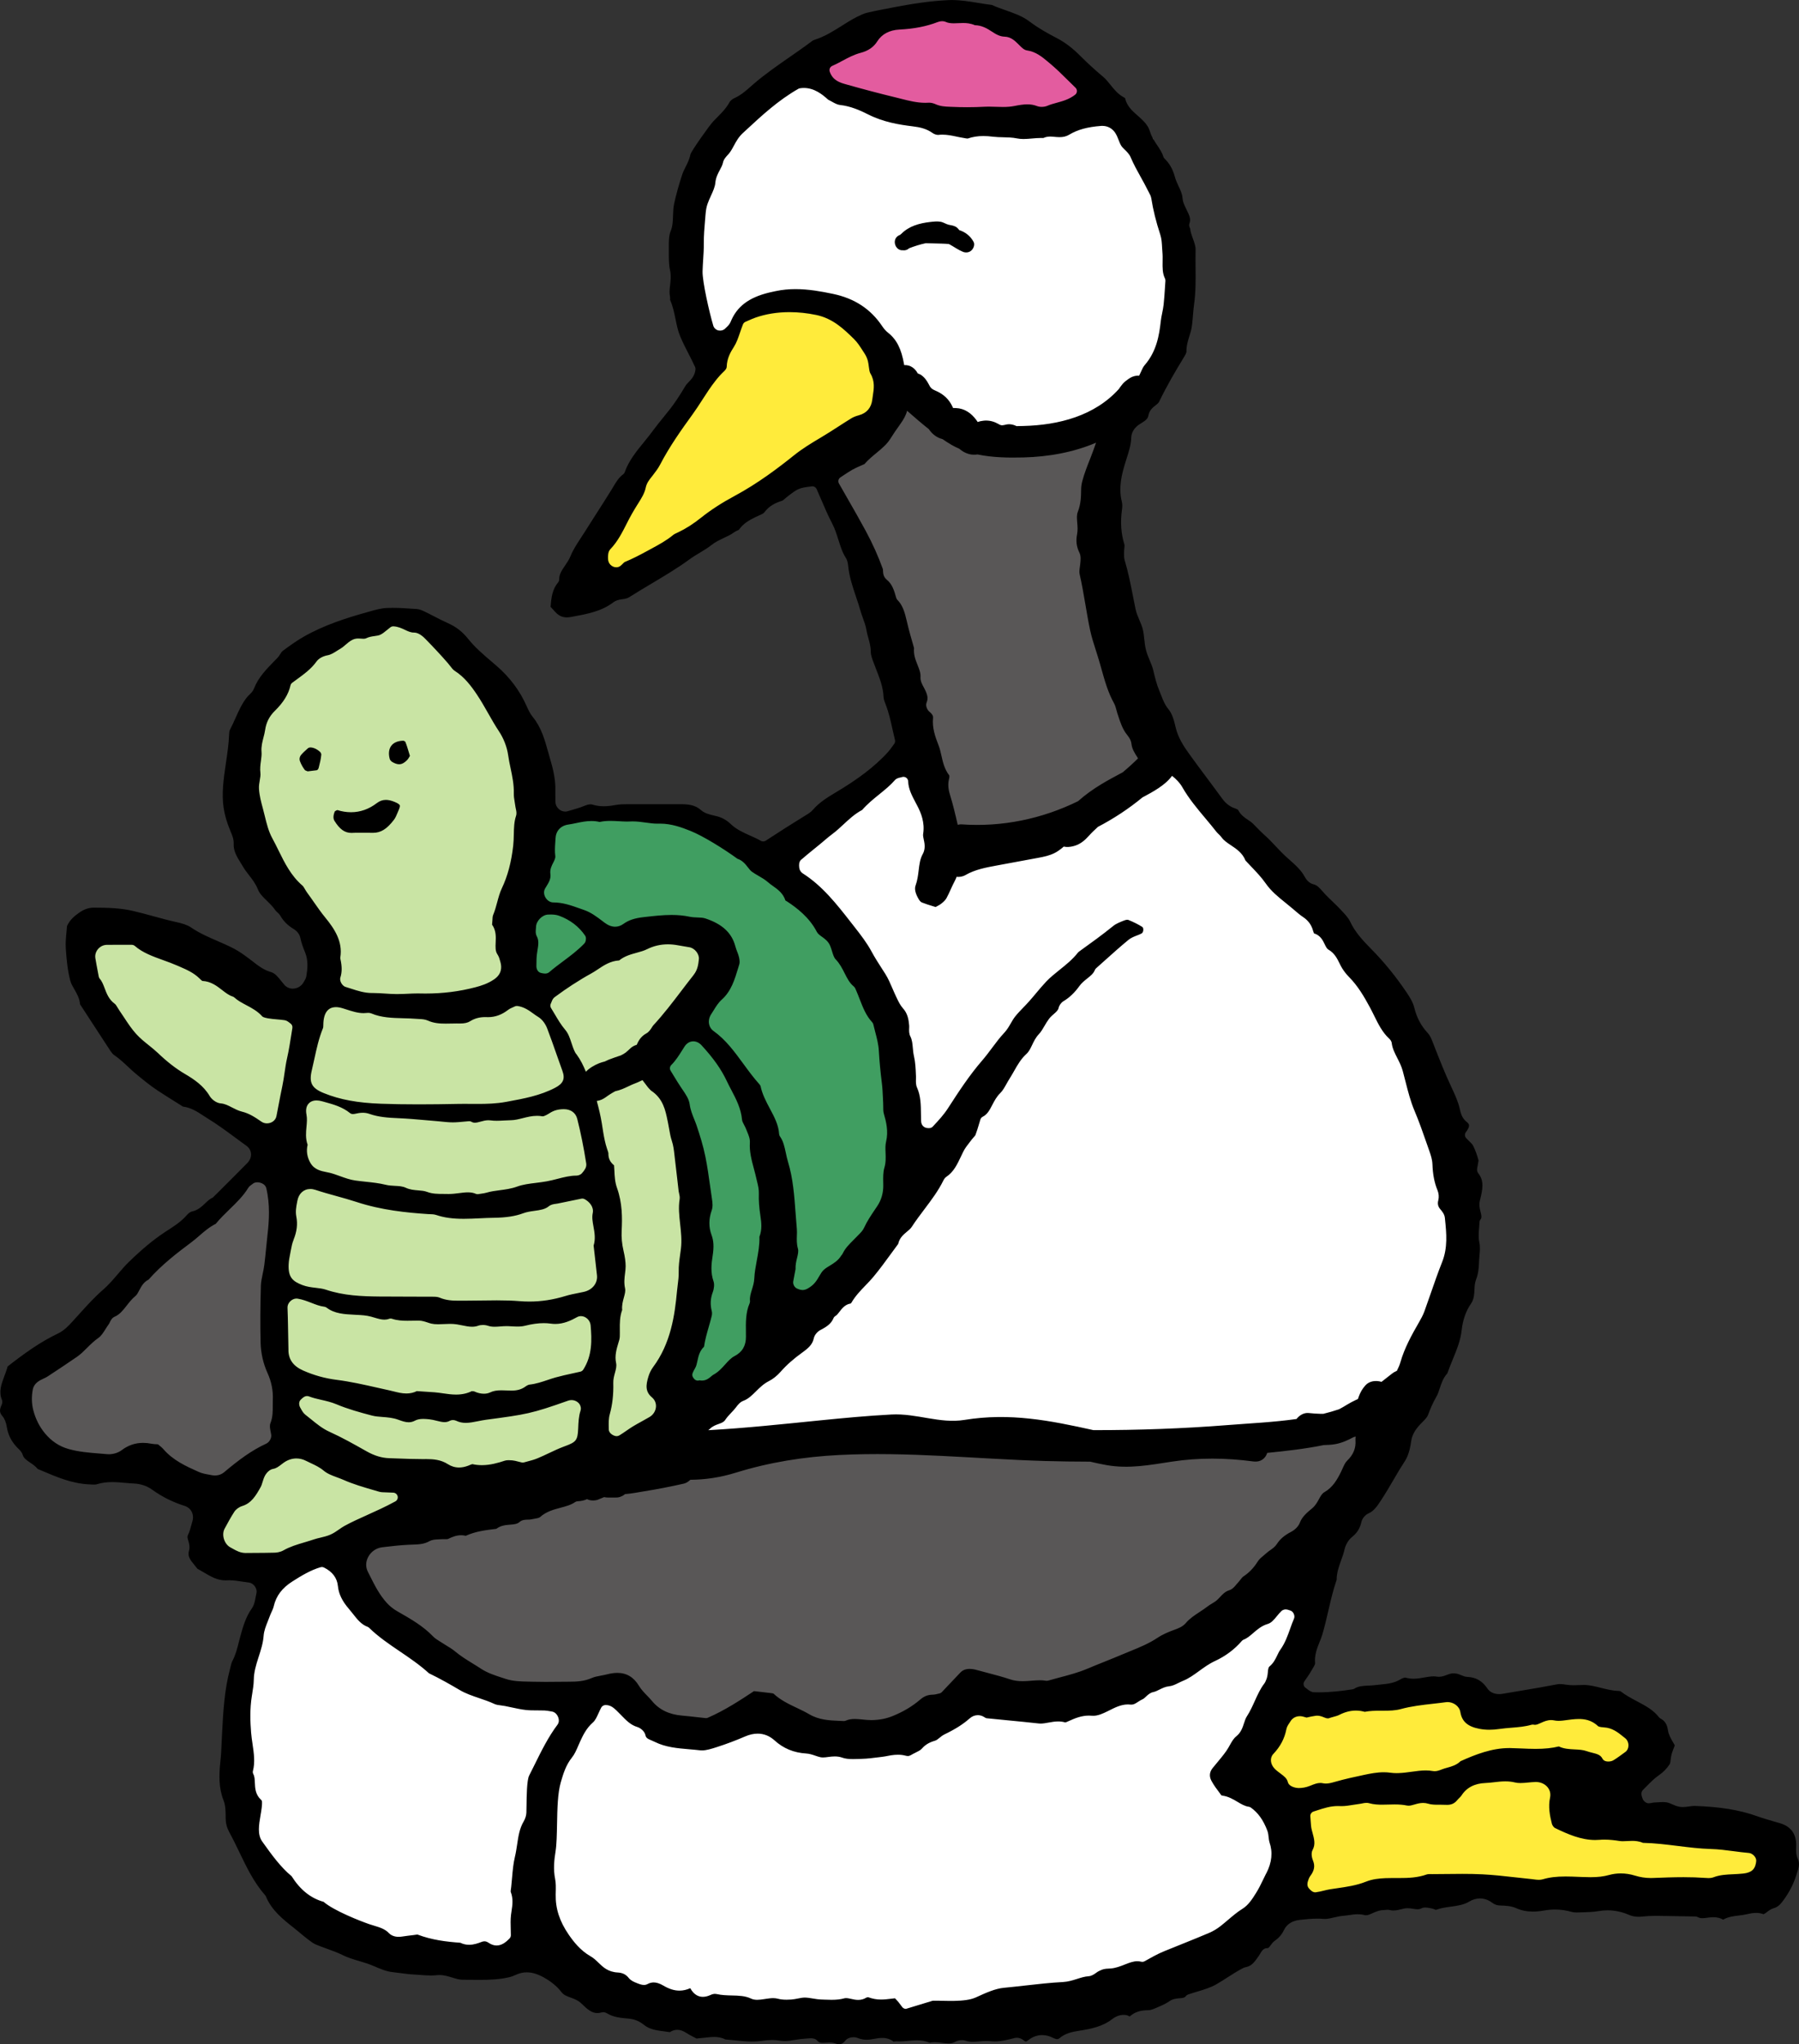 <?xml version="1.0" encoding="UTF-8"?>
<svg id="_レイヤー_1" data-name="レイヤー 1" xmlns="http://www.w3.org/2000/svg" width="191" height="217" viewBox="0 0 191 217">
  <rect x="0" y="0" width="191" height="217" fill="#333333" stroke="none"/>
  <defs>
    <style>
      .cls-1 {
        fill: #fff;
      }

      .cls-2 {
        fill: #ffeb3b;
      }

      .cls-3 {
        fill: #595757;
      }

      .cls-4 {
        fill: #e35c9f;
      }

      .cls-5 {
        fill: #c9e4a4;
      }

      .cls-6 {
        fill: #409e61;
      }
    </style>
  </defs>
  <path class="cls-1" d="M85.143,7.667l-5.095,2.9-4.205,4.914-1.779,5.8-1.294,8.105,2.184,7.2,1.294,.564s2.507-3.464,2.709-3.625,3.437-1.369,3.437-1.369l4.933,.242,4.286,2.658,2.573,3.947v3.786l-1.414,3.222-3.828,3.222-1.456,1.047,8.726,24.247,.736,5.478-14.719,11.197,9.058,11.162,4.924,12.849v12.565l-17.729,18.777-23.048,11.644-17.832,5.858-5.843,2.282-2.784,2.528s-4.175,8.798-4.25,12.18c-.075,3.382,.103,15.232,3.901,18.467,3.798,3.235,7.266,7.292,7.266,7.292,0,0,7.266,1.206,7.431,1.261s9.743,.439,9.908,.439,5.009-.658,5.009-.658c0,0,9.853,4.222,10.018,4.277,.165,.055,10.239,2.522,10.239,2.522l16.239-.822,10.128,.11,19.101-2.467,10.964-7.676,2.907-11.405s-3.688-3.619-3.743-4.112c-.055-.493,.165-4.935,.275-5.099s3.047-5.319,3.047-5.319l4.274-13.159,5.284-9.705s8.051-15.863,8.369-25.023c.317-9.16-8.335-23.621-8.335-23.621,0,0-1.191-3.953-2.183-5.04-.992-1.087-9.624-9.29-9.624-9.29,0,0-12.899-13.243-12.899-13.54s-6.093-22.551-6.093-22.551l2.94-10.21s1.26-2.176,1.68-2.678c.42-.502,4.621-9.905,4.621-9.905l-1.092-11.351-1.964-7.106-8.06-2.685-9.132,.167-6.469,.167-11.174-2.992-2.42-1.67Z"/>
  <path class="cls-4" d="M94.103,1.878l-7.617,4.938s2.578,2.276,2.754,2.521c.176,.245,4.98,2.404,5.332,2.579,.352,.175,5.217,1.517,5.86,1.517s8.846,.584,9.315,.525c.469-.058,7.617-1.868,7.617-1.868l-2.109-4.171s-9.491-5.4-9.726-5.4-3.603-.934-3.603-.934l-7.822,.292Z"/>
  <path class="cls-3" d="M95.5,41.254l-6.556,7.979-1.135,.306,8.673,24.858,4.248,16.513s9.144-3.044,10.442-3.344c1.298-.299,11.749-8.352,11.749-8.352l-5.849-27.853,.649-7.757-4.366,2.703s-5.959,.388-6.136,.37c-.177-.018-4.012-1.839-4.189-1.839s-5.31-2.351-5.31-2.351l-2.221-1.234Z"/>
  <path class="cls-3" d="M27.629,124.018l-9.925,8.897-8.932,7.838-6.735,6.92,4.041,7.146,10.492,1.804,5.317,1.289,6.38-3.093,2.257-2.83s-1.829-7.635-1.547-8.341,.637-9.109,.637-9.109l.284-5.991-.284-2.333-1.985-2.198Z"/>
  <path class="cls-3" d="M56.914,157.913l-20.153,6.475,1.395,3.21,4.801,4.904,5.69,3.906,6.888,3.167h10.785l4.804,3.906h7.195s2.05-1.583,2.509-1.583,5.969,1.689,6.499,1.583c.53-.106,6.615,.633,6.858,.422,.242-.211,5.647-2.006,5.647-2.006l3.285-2.322,7.418,.422,6.464-.528s10.28-5.595,10.597-5.806c.318-.211,10.597-7.811,10.597-7.811l8.69-12.456-.636-3.695-16.426,5.118-19.923-1.846-23.632,.106-15.143,1.74-14.211,3.093Z"/>
  <path class="cls-2" d="M137.861,202.569l16.483-1.96,26.508,.268s5.317-1.248,5.61-1.432c.294-.184,1.647-3.308,1.647-3.308l-1.647-1.838-15.451-2.879,1.292-3.431,2.214-2.45-1.107-3.737s-5.966-1.715-6.212-1.715-10.209,.919-10.209,.919l-2.153-1.715-6.704,.306-11.931,1.082-4.059,8.411,4.551,2.33,1.169,11.149Z"/>
  <path class="cls-5" d="M28.495,73.959l-1.596,4.923v9.102l6.091,8.228,2.416,6.732-1.294,2.582s6.764,.784,7.05,.784h7.89l3.567-.784,2.213-.992,.603-6.919,2.998-9.724-2.716-6.01-1.596-7.174-7.704-7.066-4.326-2.011s-1.929,.179-2.154,.268c-.224,.089-5.826,2.413-5.826,2.413l-3.686,2.458-1.932,3.19Z"/>
  <path class="cls-2" d="M78.957,33.525l-2.156,2.864-15.136,24.733,3.541,.903s5.113-1.979,5.105-2.065c-.008-.086,18.696-12.432,18.696-12.432,0,0,4.099-2.667,4.142-2.796,.043-.129,.302-1.549,.302-2.624s.103-4.25-.056-4.319c-.159-.069-1.782-2.733-1.782-2.733l-3.963-2.458-4.696-.414h-2.114l-1.884,1.342Z"/>
  <path class="cls-6" d="M58.433,87.139l-2.108,9.101-1.199,8.011,4.096-.199,5.403-2.836,3.639-2.687,7.343,1.686s.1,2.444,0,2.643-2.947,7.116-2.947,7.116l-3.006,3.132,3.22,6.146,1.334,16.872-2.776,12.074,1.914,1.505,19.313-18.157,3.555-8.133,.661-8.739-4.104-10.407s-6.664-8.977-6.823-9.216c-.16-.238-9.252-6.991-9.252-6.991l-5.405-1.415s-6.724-.286-6.888-.245c-.164,.041-3.854,.163-3.854,.163l-2.116,.578Z"/>
  <path class="cls-5" d="M33.674,106.31l-3.037,16.922-1.66,17.831,2.348,11.969,9.836,4.326,11.62,.555,10-3.093,.605-7.555,1.265-15.077-2.983-16.261-1.826-4.768-4.053-5.446h-3.281s-8.244,2.153-9.404,1.834c-1.16-.319-7.043-1.236-7.043-1.236h-2.388Z"/>
  <path class="cls-5" d="M30.32,106.639l-13.812-6.775-4.307-1.124-3.475,.355v2.574l1.871,6.154,5.198,5.681s7.337,5.266,7.634,5.385,6.505,2.874,6.624,2.901c.119,.028,1.396-5.771,1.396-6.126s.238-3.403,.327-4.024c.089-.621,.416-3.139,.416-3.139l-1.871-1.861Z"/>
  <path class="cls-5" d="M58.433,105.11l9.745-5.449,5.724-.656,2.071,1.564s.1,3.027,.028,3.229c-.073,.202-4.876,8.21-4.876,8.21l-.971,1.023,3.394,8.274,.152,19.223-2.574,9.173-4.314,5.118s-3.647,.316-3.698,0,.557-5.563,.608-5.916c.051-.353,.932-10.745,.932-10.745l.435-7.519s-1.773-11.554-1.925-12.008c-.152-.454-4.052-9.031-4.052-9.031,0,0-1.436-2.876-1.351-3.078,.085-.202,.673-1.413,.673-1.413Z"/>
  <path class="cls-5" d="M30.843,153.301s-7.024,5.485-7.141,5.568c-.117,.083-2.175,4.294-2.175,4.294l1.752,3.435,4.756,.36s8.204-2.632,8.315-2.687c.111-.055,6.953-3.878,6.953-3.878l2.28-2.022s-4.756-1.967-5.145-2.022c-.389-.055-7.939-2.901-8.113-2.877-.174,.024-1.481-.17-1.481-.17Z"/>
  <g>
    <path d="M190.866,197.293c-.189-.39-.177-.828-.166-1.214,.004-.157,.009-.314-.002-.463-.086-1.087-.657-1.769-1.744-2.086l-.453-.131c-.669-.192-1.338-.385-1.993-.618-1.831-.651-3.855-.983-6.614-1.079-.181,0-.363,.028-.545,.055-.229,.034-.458,.066-.683,.066-.093,0-.186-.005-.278-.017-.32-.041-.608-.168-.862-.279-.2-.088-.39-.171-.562-.2-.14-.024-.281-.031-.424-.031-.191,0-.384,.013-.576,.026-.136,.009-.27,.018-.404,.023-.052,.003-.104,.016-.157,.028-.113,.025-.228,.047-.358,.051-.298,0-.563-.243-.657-.507-.092-.257-.232-.645,.052-.921,.145-.139,.286-.283,.426-.426,.392-.399,.798-.812,1.3-1.154,.415-.283,.804-.683,1.095-1.127,.068-.102,.092-.311,.115-.513,.022-.19,.046-.381,.097-.558,.084-.294,.197-.579,.303-.844l.038-.097c-.061-.111-.124-.22-.186-.326-.23-.398-.47-.809-.54-1.277-.097-.638-.326-1-.795-1.25-.062-.033-.116-.079-.16-.135-.592-.771-1.433-1.217-2.324-1.689-.587-.31-1.192-.631-1.739-1.057-.021-.015-.1-.044-.183-.046-.68-.015-1.318-.176-1.935-.332-.611-.155-1.189-.301-1.783-.302-.177,0-.354,.007-.532,.014-.19,.007-.381,.014-.569,.014-.241,0-.481-.011-.8-.058-.217-.032-.422-.065-.636-.065-.108,0-.22,.009-.339,.032-1.301,.253-2.609,.472-3.917,.69-.605,.101-1.21,.202-1.815,.307-.134,.023-.268,.036-.4,.036-.543,0-.986-.213-1.247-.6-.533-.795-1.209-1.185-2.125-1.227-.258-.012-.478-.106-.672-.189-.063-.027-.127-.055-.189-.077-.217-.075-.415-.112-.608-.112-.181,0-.357,.033-.627,.137-.279,.108-.595,.231-.928,.231-.073,0-.144-.006-.215-.018-.119-.021-.239-.029-.357-.029-.31,0-.628,.057-.966,.117-.367,.066-.746,.134-1.145,.134-.303,0-.58-.039-.87-.121-.125,0-.344,.079-.533,.192-.681,.407-1.38,.475-2.057,.54-.182,.018-.366,.035-.549,.06-.256,.035-.517,.047-.779,.058-.549,.023-1.067,.045-1.489,.32-.059,.039-.127,.065-.198,.075-1.053,.159-2.301,.321-3.567,.321-.182,0-.363-.003-.546-.01-.297-.012-.519-.189-.697-.331-.055-.044-.112-.091-.173-.13-.111-.071-.189-.185-.216-.314-.027-.129,0-.264,.073-.374l.255-.371c.167-.241,.323-.464,.455-.701,.047-.085,.102-.173,.156-.262,.114-.187,.288-.47,.276-.588-.084-.87,.217-1.617,.482-2.276,.107-.265,.213-.528,.293-.799,.239-.811,.434-1.654,.623-2.47,.253-1.095,.514-2.225,.891-3.321,.002-.759,.245-1.429,.479-2.078,.138-.381,.269-.742,.348-1.109,.111-.52,.427-1.051,.806-1.354,.541-.435,.848-.926,.992-1.59,.08-.37,.402-.762,.748-.911,.589-.254,.938-.785,1.355-1.42,.473-.719,.918-1.481,1.349-2.219,.197-.336,.392-.671,.591-1.004,.097-.163,.2-.323,.305-.482,.212-.326,.412-.635,.545-.957,.18-.435,.309-.952,.394-1.58,.096-.708,.462-1.218,.77-1.583,.128-.152,.271-.298,.415-.443,.261-.265,.509-.515,.605-.77,.221-.587,.497-1.274,.874-1.911,.162-.272,.265-.59,.375-.926,.169-.516,.358-1.097,.802-1.576,.169-.494,.368-.978,.567-1.462,.428-1.042,.832-2.025,.952-3.112,.122-1.109,.456-2.059,.992-2.823,.211-.301,.313-.642,.35-1.178l.015-.274c.014-.35,.032-.747,.176-1.117,.243-.617,.292-1.264,.309-1.816,.008-.235,.028-.467,.049-.7,.044-.493,.086-.959-.014-1.427-.11-.515-.067-1.034-.024-1.534,.017-.201,.034-.401,.04-.599,.003-.102,.038-.2,.099-.282,.151-.201,.125-.384,.015-.819-.085-.342-.182-.729-.078-1.166l.033-.139c.241-1.007,.469-1.958-.193-2.785-.197-.248-.128-.547-.087-.726,.009-.037,.018-.074,.022-.107,.01-.093,.029-.189,.048-.284,.018-.09,.046-.227,.036-.27-.139-.491-.317-1.059-.576-1.551-.089-.169-.26-.334-.443-.509-.1-.096-.199-.192-.29-.291-.161-.175-.173-.439-.031-.629,.505-.674,.365-.865,.074-1.099-.506-.406-.631-.965-.723-1.373-.17-.762-.499-1.489-.849-2.228-.713-1.504-1.327-3.075-1.921-4.594l-.123-.314c-.148-.378-.271-.666-.505-.918-.698-.749-1.175-1.641-1.418-2.649-.148-.614-.485-1.149-.818-1.644-1.143-1.699-2.409-3.254-3.762-4.622-.909-.921-1.706-1.776-2.247-2.92-.183-.387-.526-.754-.858-1.108l-.14-.151c-.278-.299-.573-.583-.869-.866-.252-.242-.503-.483-.745-.734-.107-.111-.209-.228-.31-.344-.323-.372-.578-.665-.998-.761-.401-.092-.722-.46-.876-.749-.391-.739-1.01-1.287-1.664-1.866l-.258-.229c-.418-.375-.804-.784-1.176-1.18-.383-.408-.747-.794-1.145-1.147-.335-.297-.643-.612-.952-.929l-.32-.326c-.138-.14-.318-.26-.51-.389-.381-.255-.811-.543-1.062-1.062-.018-.021-.116-.098-.334-.17-.713-.236-1.127-.711-1.409-1.098-.536-.74-1.083-1.472-1.63-2.205-.612-.82-1.223-1.641-1.821-2.471-.567-.789-1.195-1.725-1.452-2.856-.163-.713-.343-1.393-.75-1.889-.389-.474-.587-.984-.778-1.477-.057-.148-.114-.296-.177-.442-.304-.708-.476-1.436-.644-2.139l-.024-.102c-.08-.336-.219-.667-.366-1.018-.147-.352-.3-.716-.4-1.105-.102-.398-.145-.798-.187-1.186-.04-.369-.076-.719-.161-1.047-.077-.304-.206-.606-.343-.926-.165-.388-.337-.79-.427-1.227-.091-.436-.176-.874-.261-1.311-.247-1.261-.502-2.566-.878-3.811-.078-.258-.076-.514-.074-.739v-.141c0-.133,.013-.27,.028-.406,.016-.165,.035-.335,.005-.431-.356-1.15-.438-2.364-.25-3.711,.045-.313,.038-.596-.018-.818-.378-1.504-.013-2.916,.395-4.234l.125-.397c.235-.736,.458-1.431,.477-2.167,.016-.564,.344-1.086,.898-1.434l.124-.078c.471-.291,.741-.474,.804-.845,.094-.549,.457-.837,.749-1.068,.171-.136,.32-.253,.39-.399,.818-1.7,1.775-3.316,2.604-4.673,.125-.204,.296-.485,.293-.646-.01-.607,.156-1.139,.316-1.653,.096-.307,.186-.597,.234-.888,.072-.434,.107-.874,.143-1.314,.032-.391,.065-.782,.119-1.17,.181-1.281,.168-2.606,.156-3.888-.006-.622-.013-1.243,.002-1.865,.01-.395-.129-.78-.276-1.187-.135-.371-.273-.755-.307-1.114-.046-.084-.153-.283-.066-.526,.166-.452,.002-.824-.28-1.393-.064-.13-.128-.259-.202-.425-.11-.25-.237-.533-.255-.854-.025-.432-.214-.835-.414-1.262-.149-.317-.303-.645-.4-1.006-.219-.807-.566-1.422-1.096-1.933-.062-.059-.106-.134-.131-.215-.125-.424-.381-.806-.652-1.21-.296-.441-.601-.898-.765-1.45-.165-.557-.498-.949-.982-1.4-.109-.102-.222-.2-.334-.298-.537-.47-1.147-1.003-1.316-1.829-.013-.018-.062-.059-.117-.088-.643-.34-1.056-.855-1.456-1.354-.249-.311-.484-.605-.763-.838-.861-.722-1.687-1.478-2.455-2.248-.828-.828-1.621-1.425-2.495-1.878-.832-.431-1.911-1.02-2.879-1.753-.741-.562-1.596-.861-2.501-1.179-.49-.172-.996-.349-1.486-.572-.491-.059-.977-.139-1.463-.218-.952-.156-1.85-.303-2.785-.303-.123,0-.247,.003-.371,.008-2.058,.092-4.032,.426-5.691,.742l-.225,.042c-.912,.174-1.827,.347-2.73,.559-.351,.083-.707,.26-1.051,.431-.554,.277-1.074,.606-1.624,.954-.893,.564-1.816,1.148-2.891,1.485-.097,.03-.202,.086-.296,.158-.78,.588-1.583,1.146-2.387,1.704-1.246,.866-2.534,1.761-3.702,2.757-.129,.109-.255,.22-.38,.332-.52,.461-1.058,.938-1.76,1.249-.207,.092-.417,.275-.51,.444-.348,.632-.826,1.112-1.289,1.576-.144,.145-.289,.289-.429,.439-.413,.441-2.283,3.08-2.42,3.499-.099,.51-.314,.938-.522,1.353-.138,.276-.269,.537-.356,.804-.385,1.187-.658,2.175-.859,3.109-.08,.375-.094,.774-.109,1.196-.009,.252-.018,.503-.041,.753-.032,.357-.094,.637-.195,.881-.221,.535-.217,1.123-.212,1.805v.483c-.002,.682-.004,1.327,.128,1.931,.123,.558,.063,1.07,.006,1.567-.047,.414-.092,.804-.019,1.173,.019,.098,.023,.203,.023,.307,0,.038-.003,.076-.004,.09,.296,.675,.44,1.376,.578,2.053,.129,.631,.25,1.226,.486,1.795,.267,.647,.592,1.277,.905,1.886,.243,.472,.481,.934,.686,1.39,.036,.08,.05,.167,.041,.254-.07,.669-.442,1.053-.741,1.361-.133,.138-.249,.257-.321,.382-.299,.515-.623,1.016-.952,1.513-.438,.662-.94,1.276-1.424,1.87-.357,.437-.713,.874-1.044,1.328-.311,.428-.647,.84-.983,1.253-.835,1.026-1.625,1.995-2.046,3.202-.033,.096-.096,.179-.179,.239-.449,.322-.737,.805-1.041,1.316l-.198,.328c-.527,.855-1.069,1.699-1.611,2.545-.413,.643-.825,1.286-1.232,1.934-.132,.211-.27,.421-.407,.631-.421,.642-.818,1.248-1.083,1.903-.155,.384-.379,.713-.596,1.031-.334,.49-.623,.914-.611,1.445,.002,.121-.039,.237-.117,.329-.615,.726-.724,1.627-.801,2.587l.079,.088c.151,.169,.301,.336,.455,.499,.349,.368,.73,.54,1.199,.54,.135,0,.275-.015,.422-.042l.165-.03c1.586-.293,3.084-.569,4.338-1.524,.231-.176,.541-.285,.947-.332,.305-.036,.537-.085,.746-.217,.765-.486,1.545-.95,2.324-1.414,1.368-.815,2.782-1.657,4.083-2.607,.351-.256,.725-.481,1.099-.706,.434-.26,.845-.506,1.213-.8,.43-.342,.897-.56,1.35-.772,.385-.18,.749-.351,1.065-.586,.12-.089,.246-.147,.356-.198,.058-.027,.145-.067,.153-.068,.48-.712,1.178-1.059,1.794-1.366,.103-.051,.212-.099,.322-.147,.231-.1,.492-.213,.583-.337,.545-.741,1.268-1.042,1.904-1.24,.056-.018,.163-.112,.249-.188,.061-.054,.123-.108,.19-.16,1.234-.967,1.309-1,2.697-1.176,.021-.002,.043-.004,.063-.004,.195,0,.373,.113,.453,.294,.165,.369,.324,.743,.484,1.117,.357,.836,.726,1.7,1.152,2.51,.303,.576,.492,1.182,.676,1.768,.217,.69,.421,1.343,.793,1.919,.184,.286,.221,.627,.255,.94,.118,1.087,.461,2.106,.823,3.186,.176,.524,.352,1.047,.501,1.578,.066,.234,.15,.462,.233,.69,.147,.401,.299,.816,.375,1.283,.043,.268,.116,.529,.19,.791,.13,.467,.264,.949,.265,1.495,.001,.344,.15,.742,.294,1.127,0,0,.216,.57,.297,.778,.355,.907,.723,1.844,.768,2.906,.009,.231,.116,.506,.233,.807,.332,.859,.529,1.752,.718,2.617,.081,.372,.164,.747,.258,1.123,.036,.144,.005,.296-.083,.414l-.187,.258c-.148,.207-.291,.406-.455,.588-1.539,1.708-3.394,2.961-4.837,3.862-.214,.133-.431,.264-.647,.394-.932,.561-1.813,1.09-2.495,1.886-.22,.256-.503,.428-.753,.58l-.175,.108c-.331,.212-.665,.418-1,.624-.312,.192-.623,.385-.932,.582-.505,.32-1.006,.646-1.523,.983l-.634,.411c-.082,.054-.176,.08-.27,.08-.086,0-.173-.023-.251-.067-.354-.207-.728-.373-1.123-.549-.719-.32-1.462-.65-2.084-1.242-.443-.422-.927-.687-1.522-.833l-.211-.05c-.476-.11-1.017-.235-1.41-.585-.653-.582-1.407-.629-2.254-.629h-5.477c-.482,.001-.914,.008-1.318,.082-.506,.095-.898,.137-1.272,.137-.43,0-.825-.058-1.21-.176-.064-.02-.131-.029-.205-.029-.226,0-.486,.095-.687,.178-.442,.182-.897,.312-1.338,.438l-.395,.115c-.086,.026-.175,.039-.264,.039-.55,0-1.027-.475-1.041-1.038-.006-.264-.004-.528-.003-.792,.004-.501,.008-.974-.046-1.44-.072-.636-.22-1.328-.453-2.114-.083-.28-.161-.561-.239-.843-.389-1.4-.757-2.722-1.664-3.821-.292-.355-.484-.781-.677-1.212-.729-1.622-1.771-3.005-3.186-4.229l-.5-.428c-.869-.741-1.769-1.506-2.494-2.416-.612-.767-1.281-1.285-2.167-1.679-.495-.219-.977-.468-1.458-.717-.348-.18-.696-.36-1.049-.528-.201-.095-.499-.225-.766-.242l-.408-.028c-.714-.049-1.453-.1-2.168-.1-.217,0-.433,.005-.649,.016-.592,.028-1.217,.206-1.82,.377l-.283,.08c-2.089,.582-4.518,1.347-6.704,2.599-.781,.447-1.535,.991-2.233,1.512-.073,.054-.15,.175-.232,.304-.088,.138-.187,.295-.323,.435l-.28,.287c-.897,.919-1.746,1.786-2.194,2.952-.112,.292-.325,.499-.513,.68-.074,.072-.151,.144-.214,.222-.535,.659-.879,1.428-1.243,2.241-.187,.418-.375,.837-.588,1.241-.073,.137-.083,.404-.089,.532-.041,1.009-.19,2.009-.335,2.977-.123,.83-.251,1.688-.307,2.532-.099,1.518-.008,2.823,.791,4.723,.17,.4,.362,.854,.339,1.332-.037,.772,.333,1.368,.761,2.058,.088,.142,.176,.284,.261,.428,.168,.286,.376,.553,.594,.834,.353,.453,.718,.923,.953,1.52,.183,.463,.561,.831,.963,1.221,.315,.306,.641,.623,.903,1.013,.032,.047,.097,.107,.166,.169,.115,.104,.257,.234,.36,.413,.328,.57,.795,1.031,1.428,1.408,.282,.168,.601,.51,.678,.893,.112,.561,.315,1.092,.517,1.583,.356,.868,.255,1.751,.132,2.511-.034,.208-.131,.375-.209,.509l-.054,.095c-.237,.447-.688,.726-1.178,.726-.349,0-.666-.143-.894-.403-.115-.132-.226-.271-.336-.409-.35-.441-.652-.822-1.096-.951-.779-.227-1.358-.68-1.918-1.118-.124-.097-.249-.194-.375-.288-.552-.411-1.054-.775-1.615-1.071-.56-.296-1.16-.556-1.74-.807-.953-.413-1.939-.84-2.842-1.457-.412-.282-.98-.434-1.479-.545-.84-.186-1.67-.412-2.5-.638-.718-.196-1.436-.393-2.163-.561-1.36-.317-2.692-.346-4.174-.35-.545,0-1.064,.184-1.588,.563-.492,.356-.927,.708-1.25,1.384-.014,.191-.034,.395-.054,.607-.055,.561-.117,1.197-.074,1.802,.077,1.099,.177,2.266,.474,3.393,.082,.312,.253,.609,.435,.923,.261,.452,.554,.961,.604,1.588l.672,1.035c.851,1.309,1.702,2.618,2.559,3.922,.132,.201,.256,.341,.37,.419,.549,.373,1.023,.816,1.481,1.245,.272,.255,.544,.509,.829,.746,.852,.705,1.565,1.286,2.352,1.804,.624,.411,1.258,.808,1.892,1.205l.767,.482c.856,.103,1.543,.555,2.152,.955,.146,.096,.291,.191,.437,.28,1.065,.653,2.081,1.404,3.064,2.13,.363,.268,.725,.536,1.091,.8,.285,.206,.457,.5,.485,.826,.03,.357-.113,.717-.405,1.013-.86,.874-1.729,1.74-2.597,2.605l-.989,.987c-.042,.042-.092,.077-.146,.101-.253,.114-.475,.326-.711,.552-.374,.357-.797,.762-1.456,.895-.139,.028-.352,.188-.543,.407-.575,.659-1.277,1.112-1.955,1.552l-.35,.228c-1.2,.792-2.377,1.765-3.814,3.156-.414,.401-.8,.854-1.174,1.291-.487,.571-.99,1.162-1.583,1.674-.905,.785-1.727,1.696-2.521,2.576-.254,.282-.507,.563-.764,.841-.392,.424-.837,.906-1.49,1.219-1.846,.884-3.482,2.042-5.351,3.503,0,0-.045,.179-.063,.236-.079,.25-.171,.498-.264,.746-.336,.901-.626,1.679-.275,2.547,.106,.265-.012,.521-.061,.629-.213,.467-.183,.765,.111,1.102,.234,.27,.394,.662,.473,1.166,.13,.828,.491,1.54,1.102,2.175l.104,.104c.175,.17,.393,.382,.483,.679,.105,.344,.364,.532,.778,.811,.271,.182,.573,.385,.812,.678l.248,.106c1.737,.746,3.377,1.451,5.215,1.531l.192,.011c.106,.006,.215,.013,.32,.013,.131,0,.232-.012,.307-.036,.495-.156,1.013-.229,1.631-.229,.455,0,.911,.041,1.367,.082,.313,.028,.625,.057,.939,.07,.716,.031,1.384,.257,1.933,.653,1.041,.752,2.173,1.317,3.46,1.726,.671,.213,1.022,.904,.818,1.609l-.097,.351c-.104,.385-.212,.783-.395,1.163-.068,.141-.039,.274,.049,.569,.087,.291,.195,.653,.073,1.069-.166,.57,.105,.936,.598,1.535,.102,.123,.203,.246,.297,.371,.223,.12,.442,.249,.661,.378,.745,.441,1.448,.857,2.301,.857,0,0,.318-.012,.402-.012,.485,0,.961,.074,1.422,.146,.225,.035,.45,.07,.674,.096,.25,.028,.487,.18,.65,.417,.16,.233,.216,.505,.154,.745-.035,.133-.06,.273-.086,.414-.071,.387-.151,.825-.407,1.184-.66,.927-.959,2.023-1.248,3.082l-.134,.518c-.165,.653-.335,1.328-.677,1.974-.085,.162-.135,.371-.188,.594l-.065,.262c-.604,2.25-.726,4.622-.844,6.916l-.053,1.093c-.024,.564-.049,1.128-.111,1.687-.177,1.6-.189,2.933,.325,4.236,.213,.539,.217,1.144,.222,1.677l.002,.237c.009,.526,.136,1.005,.386,1.465,.38,.694,.725,1.409,1.069,2.124,.8,1.659,1.555,3.226,2.739,4.572,.036,.041,.065,.088,.086,.138,.601,1.463,1.812,2.419,2.985,3.343,.212,.168,.42,.342,.628,.516,.243,.204,.485,.408,.738,.6l.099,.077c.289,.223,.563,.434,.849,.556,.377,.161,.764,.299,1.151,.438,.561,.201,1.14,.409,1.692,.683,.555,.276,1.131,.447,1.741,.628,.502,.149,1.022,.303,1.607,.555,.658,.284,1.278,.551,1.939,.624,.255,.028,.513,.062,.773,.096,.492,.065,.991,.131,1.493,.157,.228,.012,.457,.029,.684,.047,.375,.029,.749,.058,1.127,.058,.207,0,.415-.009,.624-.033,.095-.011,.188-.015,.281-.015,.497,0,.944,.138,1.376,.272,.381,.118,.741,.229,1.097,.229l1.832,.012c.994,0,2.059-.034,3.113-.283,.244-.057,.471-.153,.71-.255l.134-.057c.322-.135,.662-.203,1.012-.203,.565,0,1.154,.175,1.803,.534,.549,.304,1.325,.825,1.894,1.575,.228,.3,.569,.425,.962,.569,.375,.137,.8,.292,1.147,.63,.629,.613,1.087,1.015,1.692,1.015,.143,0,.296-.024,.453-.069,.045-.013,.121-.024,.168-.024,.199,0,.362,.095,.461,.153,.657,.389,1.453,.459,2.223,.527,.634,.056,1.157,.269,1.646,.668,.606,.495,1.376,.591,2.191,.693,.198,.025,.397,.05,.552,.077,.252-.165,.517-.249,.788-.249,.298,0,.599,.1,.919,.306,.282,.182,.581,.336,.874,.489l.256,.134,.109-.013c.192-.023,.371-.044,.55-.058,.135-.01,.27-.026,.406-.041,.268-.03,.536-.059,.803-.059,.462,0,.845,.085,1.197,.266,.341,.025,.681,.06,1.021,.096,.626,.065,1.218,.126,1.818,.126,.353,0,.674-.022,.979-.066,.442-.065,.807-.095,1.148-.095,.276,0,.537,.021,.776,.062,.188,.032,.371,.045,.551,.045,.365,0,.721-.055,1.022-.11,.411-.074,.854-.127,1.411-.165,.105-.008,.22-.017,.326-.017,.208,0,.508,.027,.708,.262,.14,.166,.292,.225,.576,.225,.106,0,.212-.008,.319-.015,.129-.009,.257-.017,.383-.017,.265,0,.481,.035,.682,.11,.123,.046,.24,.069,.35,.069,.25,0,.463-.123,.653-.377,.205-.276,.609-.373,.892-.373,.138,0,.264,.022,.372,.066,.335,.138,.67,.204,1.022,.204,.08,0,.158-.003,.237-.01,.176-.015,.353-.048,.531-.08,.278-.05,.564-.102,.866-.102,.467,0,.866,.13,1.215,.395,.078-.017,.173-.035,.318-.035,.009,0,.017,0,.027,0,.098,.008,.195,.011,.293,.011,.286,0,.574-.028,.863-.055,.32-.03,.639-.06,.958-.06,.525,0,.965,.081,1.371,.252,.165-.034,.34-.051,.529-.051,.264,0,.532,.033,.799,.068,.224,.03,.448,.061,.672,.061,.276,0,.487-.05,.683-.161,.211-.121,.483-.189,.746-.189,.145,0,.279,.021,.399,.063,.216,.076,.452,.111,.744,.111,.23,0,.462-.021,.692-.041,.259-.023,.519-.044,.777-.044,.144,0,.289,.007,.433,.023,.144,.016,.288,.024,.429,.024,.699,0,1.385-.176,2.14-.37,.041-.01,.16-.025,.201-.025,.243,0,.52,.102,.705,.259,.149,.127,.227,.146,.26,.146,.05,0,.127-.04,.215-.112,.469-.38,.978-.572,1.515-.572,.379,0,.768,.098,1.152,.291,0,0,.205,.086,.21,.088,.079,.034,.159,.052,.231,.052,.084,0,.154-.024,.207-.069,.64-.552,1.359-.702,2.101-.818,1.276-.199,2.505-.443,3.506-1.218,.402-.312,.824-.471,1.254-.471,.226,0,.45,.045,.628,.174,.509-.457,1.113-.67,1.978-.67h.004c.234,0,.523-.112,.75-.209l.198-.085c.471-.201,.916-.391,1.288-.657,.361-.259,.765-.292,1.09-.318,.379-.031,.534-.057,.65-.216,.06-.082,.142-.143,.238-.177,.322-.112,.653-.212,.982-.311,.729-.219,1.418-.427,2.018-.771,.393-.225,.777-.472,1.16-.718,.534-.343,1.085-.697,1.669-1,.108-.055,.232-.098,.37-.125,.575-.117,.898-.577,1.27-1.11l.083-.12c.034-.047,.067-.107,.102-.166,.154-.269,.347-.604,.737-.604,.142,0,.193-.04,.383-.306,.117-.163,.249-.347,.456-.49,.429-.297,.734-.657,.961-1.132,.29-.606,.864-.984,1.679-1.073,.602-.065,1.225-.132,1.86-.132,.223,0,.446,.008,.672,.027,.045,.003,.09,.005,.135,.005,.306,0,.639-.078,.99-.161,.336-.079,.684-.16,1.048-.183,.19-.012,.378-.041,.565-.069,.281-.043,.571-.087,.883-.087,.254,0,.487,.029,.714,.09,.05,.014,.101,.02,.154,.02,.213,0,.459-.111,.718-.228,.338-.152,.72-.325,1.2-.325h0c.04,0,.08-.007,.121-.012,.082-.011,.165-.02,.244-.02,.086,0,.165,.009,.24,.028,.128,.033,.259,.049,.398,.049,.316,0,.65-.084,1.089-.194,.131-.032,.266-.048,.414-.048,.196,0,.396,.03,.597,.061,.155,.024,.312,.051,.47,.051,.148,0,.262-.026,.37-.083,.128-.069,.278-.103,.447-.103,.143,0,.304,.027,.458,.057l.138,.025c.143,.022,.273,.07,.387,.112,.054,.02,.135,.05,.09,.069,.55-.205,1.113-.282,1.658-.357,.691-.095,1.345-.185,1.909-.526,.376-.227,.766-.342,1.161-.342,.46,0,.898,.154,1.302,.459,.261,.197,.524,.284,.875,.291,.569,.012,1.167,.055,1.683,.287,.53,.239,1.104,.355,1.756,.355,.369,0,.762-.037,1.2-.113,.401-.069,.78-.103,1.161-.103,.597,0,1.18,.084,1.785,.258,.133,.038,.297,.056,.518,.056,.107,0,.68-.02,.68-.02,.556-.018,1.08-.035,1.591-.123,.335-.058,.671-.087,1-.087,.763,0,1.516,.158,2.238,.471,.338,.146,.673,.214,1.054,.214,.137,0,.274-.009,.415-.025,.415-.048,.872-.071,1.397-.071h.17c.983,.009,1.966,.028,2.948,.046l1.117,.021c.085,.001,.169,.025,.242,.068,.131,.076,.277,.11,.474,.11,.173,0,.35-.024,.525-.047,.219-.028,.439-.055,.656-.055,.404,0,.747,.094,1.03,.256,.55-.306,1.11-.371,1.65-.435,.159-.018,.319-.037,.476-.063,.138-.022,.275-.052,.411-.082,.307-.066,.625-.135,.967-.135,.278,0,.534,.046,.78,.139,.027-.01,.067-.028,.115-.055,.094-.052,.181-.12,.268-.186,.194-.147,.414-.313,.695-.392,.451-.127,.724-.409,1.069-.887,.599-.832,1.04-1.689,1.311-2.548l.081-.25c.189-.568,.352-1.059,.094-1.59Zm-46.956-44.397c.058,.838-.226,1.529-.895,2.173-.191,.185-.327,.489-.472,.811-.055,.125-.111,.249-.17,.368-.4,.807-.866,1.638-1.762,2.15-.255,.145-.403,.418-.574,.733-.176,.325-.377,.693-.734,.989-.521,.432-1.059,.878-1.294,1.511-.17,.451-.589,.799-.924,.974-.714,.371-1.181,.77-1.517,1.293-.19,.295-.471,.492-.717,.665-.11,.078-.223,.155-.32,.243-.1,.088-.203,.174-.307,.26-.272,.225-.53,.438-.681,.679-.436,.694-.922,1.201-1.529,1.598-.104,.067-.208,.203-.319,.346-.085,.109-.17,.217-.263,.316-.055,.058-.109,.124-.164,.189-.199,.242-.425,.515-.775,.622-.407,.124-.679,.412-.994,.746l-.17,.18c-.215,.221-.474,.376-.703,.512-.132,.079-.265,.157-.385,.25-.284,.22-.584,.419-.885,.617-.541,.356-1.053,.693-1.447,1.159-.344,.409-.81,.578-1.296,.754-.461,.168-1.14,.437-1.717,.822-.922,.615-1.929,1.025-2.903,1.421-.277,.113-.554,.225-.828,.342-.637,.272-1.28,.529-1.923,.787-.606,.243-1.213,.486-1.815,.741-.941,.399-1.938,.662-2.903,.916-.418,.11-.837,.221-1.252,.342-.045,.013-.092,.02-.139,.02-.029,0-.059-.002-.088-.008-.214-.039-.429-.052-.644-.052-.292,0-.584,.024-.876,.047-.32,.026-.639,.05-.959,.05-.516,0-.945-.064-1.35-.202-.737-.25-1.511-.453-2.262-.65l-1.003-.268c-.266-.074-.519-.144-.761-.168-.081-.009-.161-.013-.24-.013-.419,0-.733,.122-.986,.384-.455,.472-.905,.95-1.378,1.452l-.587,.623c-.071,.075-.164,.126-.264,.146l-.125,.03c-.159,.041-.377,.097-.612,.101-.491,.009-.89,.167-1.295,.515-.844,.724-1.81,1.3-2.951,1.76-.673,.272-1.376,.41-2.224,.424-.313,0-.626-.031-.941-.063-.281-.028-.562-.057-.841-.057-.375,0-.676,.056-.948,.177-.063,.028-.132,.043-.201,.043-.009,0-.46-.02-.46-.02-1.073-.044-2.183-.091-3.228-.708-.411-.243-.842-.447-1.298-.664-.865-.41-1.758-.833-2.493-1.526-.047-.025-.204-.042-.298-.053l-.141-.017c-.404-.055-.808-.098-1.244-.146l-.387-.042c-1.458,.966-3.101,2.043-4.896,2.824-.063,.028-.131,.041-.199,.041-.017,0-.841-.091-.841-.091-.565-.065-1.129-.129-1.695-.177-1.395-.119-2.446-.634-3.213-1.574-.155-.189-.327-.366-.499-.543-.306-.316-.623-.643-.864-1.041-.561-.926-1.313-1.376-2.298-1.376-.331,0-.694,.051-1.081,.151-.215,.055-.434,.096-.654,.137-.355,.066-.691,.128-.978,.255-.812,.359-1.617,.391-2.437,.393,0,0-2.048,.018-2.497,.018-.444,0-.888-.004-1.332-.017l-.451-.01c-.809-.015-1.646-.031-2.427-.29l-.364-.119c-.773-.25-1.572-.509-2.269-.97-.287-.19-.58-.37-.873-.55-.629-.387-1.279-.787-1.873-1.284-.27-.227-.582-.417-.913-.618-.174-.106-.348-.212-.516-.324l-.216-.136c-.225-.138-.48-.296-.692-.515-1.062-1.105-2.364-1.848-3.781-2.656-.416-.237-.798-.54-1.106-.876-.798-.869-1.312-1.9-1.811-2.897l-.221-.44c-.246-.486-.23-1.056,.045-1.567,.304-.565,.858-.946,1.482-1.02,.908-.107,1.847-.219,2.775-.264l.384-.015c.689-.023,1.284-.043,1.843-.36,.302-.171,.638-.184,.933-.196,.084-.003,.168-.007,.248-.014,.084-.008,.171-.011,.258-.011l.295,.004c.051,0,.205,0,.269-.031,.39-.193,.858-.39,1.376-.39,.165,0,.329,.02,.491,.059,1.036-.473,2.131-.604,3.191-.732l.053-.006c.465-.364,1.014-.407,1.463-.443,.406-.032,.756-.06,1.006-.285,.264-.237,.612-.245,.893-.25,.102-.002,.205-.001,.296-.021,.113-.025,.232-.044,.353-.064,.232-.038,.52-.085,.622-.176,.664-.596,1.439-.803,2.19-1.002,.567-.151,1.102-.293,1.541-.598,.078-.054,.168-.084,.263-.088,.387-.016,.718-.092,1.007-.225l.195,.082c.297,.08,.595,.08,.892,0,.243-.1,.485-.199,.728-.299,.111,.023,.222,.044,.338,.045h.888c.231,.009,.446-.039,.646-.144,.133-.043,.235-.138,.345-.22,.698-.048,1.404-.194,2.006-.291,1.423-.228,2.837-.504,4.242-.822,.257-.058,.484-.216,.684-.407,1.584-.011,3.153-.236,4.845-.759,3.581-1.107,7.2-1.681,10.944-1.871,7.273-.369,14.537,.413,21.801,.635,1.621,.049,3.242,.066,4.863,.071,.579,.137,1.159,.265,1.746,.368,2.38,.417,4.579-.013,6.932-.371,2.869-.437,5.744-.404,8.617-.022,.821,.109,1.315-.322,1.502-.906,2.029-.203,4.053-.43,6.005-.83,.406-.008,.812-.027,1.223-.099,.687-.121,1.325-.411,1.938-.74,.072-.025,.149-.039,.221-.065-.015,.133-.026,.267-.017,.401Zm-111.999-4.296c.271-.287,.472-.405,.694-.405,.062,0,.143,.015,.201,.038,.413,.162,.849,.261,1.31,.366,.521,.119,1.06,.242,1.591,.464,1.238,.52,2.545,.879,3.779,1.202,.353,.093,.731,.121,1.132,.151,.541,.042,1.1,.084,1.658,.289,.406,.149,.771,.273,1.116,.273,.232,0,.442-.055,.661-.171,.235-.125,.524-.186,.885-.186,.217,0,.441,.022,.646,.043,.264,.028,.526,.091,.788,.157,.292,.073,.568,.142,.824,.142,.204,0,.378-.044,.549-.138,.099-.055,.214-.083,.339-.083s.254,.028,.363,.081c.308,.149,.627,.218,1.002,.218,.417,0,.846-.086,1.3-.177,.285-.057,.571-.114,.86-.153,4.251-.565,4.797-.638,8.717-2.029,.112-.039,.229-.059,.349-.059,.331,0,.651,.156,.834,.407,.158,.216,.202,.484,.121,.733-.193,.594-.217,1.21-.244,1.863-.051,1.294-.241,1.457-1.398,1.888l-.159,.059c-.522,.196-1.022,.433-1.552,.683-.399,.189-.799,.378-1.207,.547-.35,.147-.716,.242-1.04,.327-.134,.035-.266,.069-.391,.106-.046,.013-.092,.02-.139,.02-.037,0-.073-.004-.109-.012-.136-.031-.264-.063-.385-.095-.218-.056-.414-.108-.613-.126-.125-.011-.256-.02-.385-.02-.172,0-.306,.017-.412,.052-.708,.235-1.551,.476-2.433,.476-.351,0-.699-.038-1.01-.11-.052,.002-.195,.063-.281,.099l-.179,.073c-.328,.123-.648,.186-.953,.186-.426,0-.828-.12-1.195-.357-.732-.472-1.534-.537-2.291-.537l-.413,.002c-.839,0-1.678-.031-2.517-.062l-1.003-.035c-.788-.025-1.569-.261-2.387-.722l-.144-.081c-1.231-.694-2.503-1.412-3.813-2.002-.729-.328-1.353-.837-1.956-1.329-.196-.16-.391-.319-.59-.472-.226-.173-.36-.416-.467-.61l-.08-.142c-.119-.196-.21-.58,.028-.834Zm-1.285-5.265c-.014-.95-.034-1.9-.054-2.85l-.015-.675s-.03-.829-.033-1.012c-.004-.232,.096-.463,.28-.65,.19-.192,.436-.303,.674-.303,.026,0,.093,.005,.119,.01,.527,.084,1.004,.27,1.466,.449,.469,.182,.912,.354,1.373,.409,.088,.011,.172,.045,.242,.099,.847,.647,1.887,.698,2.988,.753l.225,.012c.485,.024,.987,.049,1.489,.185,.124,.034,.248,.07,.372,.107,.372,.11,.724,.215,1.059,.215,.173,0,.333-.027,.488-.085,.056-.021,.114-.031,.172-.031,.053,0,.107,.009,.158,.026,.549,.184,1.129,.209,1.624,.209,.186,0,1.204-.015,1.211-.015,.339,.002,.655,.107,.932,.199,.131,.043,.262,.088,.394,.118,.208,.048,.438,.07,.722,.07,.2,0,.4-.01,.601-.02,.219-.012,.438-.022,.658-.022,.248,0,.497,.014,.747,.054,.179,.029,.359,.066,.541,.103,.371,.076,.721,.148,1.064,.148,.233,0,.441-.035,.636-.105,.152-.055,.323-.083,.507-.083,.195,0,.391,.032,.568,.091,.196,.066,.412,.097,.679,.097,.199,0,.398-.016,.597-.031,.224-.018,.448-.035,.671-.035l.164,.003,.378,.019c.21,.012,.417,.024,.625,.024,.313,0,.573-.029,.818-.091,.709-.18,1.37-.271,1.966-.271,.246,0,.491,.015,.729,.049,.171,.024,.336,.036,.498,.036,.892,0,1.665-.365,2.303-.721,.127-.072,.273-.109,.421-.109,.509,0,.977,.442,1.023,.964,.135,1.557,.185,3.204-.78,4.715-.07,.109-.18,.187-.307,.216l-.806,.179c-.612,.134-1.228,.268-1.834,.437-.285,.08-.566,.175-.847,.269-.6,.202-1.221,.411-1.897,.487-.121,.014-.286,.09-.441,.204-.405,.296-.867,.435-1.488,.435h0c-.177-.001-.353-.009-.529-.016-.182-.008-.364-.015-.545-.015-.506,0-.861,.066-1.19,.222-.196,.093-.421,.14-.669,.14-.318,0-.667-.081-.984-.229-.044-.021-.121-.041-.251-.041-.017,0-.035,0-.054,0-.498,.243-1.042,.36-1.663,.36-.479,0-.947-.067-1.401-.133-.299-.043-.599-.087-.898-.109-.454-.033-1.864-.125-1.864-.125-.343,.169-.708,.251-1.114,.251-.476,0-.922-.113-1.353-.222-.144-.037-.287-.073-.429-.103-.442-.096-.883-.196-1.324-.296-1.406-.318-2.861-.647-4.314-.829-1.217-.153-2.409-.485-3.542-.988-1.036-.46-1.546-1.163-1.56-2.147Zm48.567-1.822l.005,.358c.011,.974-.386,1.655-1.211,2.083-.378,.195-.678,.53-.995,.884-.357,.399-.726,.811-1.254,1.094-.07,.038-.15,.106-.235,.178-.111,.095-.225,.187-.348,.261-.197,.119-.411,.179-.633,.179-.086,0-.173-.009-.26-.027-.057,.021-.116,.032-.175,.032-.149,0-.296-.067-.394-.192l-.09-.117c-.102-.133-.13-.308-.074-.466,0,0,.008-.023,.011-.03,.002-.008,.005-.015,.008-.022,.068-.175,.158-.333,.251-.49,.127-.212,.186-.49,.249-.783,.101-.474,.225-1.052,.698-1.495,.104-.731,.306-1.431,.501-2.11,.11-.383,.221-.765,.313-1.152,.042-.179,.045-.37,.009-.512-.181-.703-.148-1.343,.104-2.013,.149-.401,.183-.862,.084-1.146-.332-.955-.23-1.866-.097-2.717,.149-.951,.113-1.598-.122-2.233-.301-.808-.295-1.697,.016-2.571,.143-.401,.1-.803,.033-1.249-.068-.446-.131-.894-.193-1.342-.144-1.028-.293-2.092-.5-3.118-.237-1.179-.608-2.347-.94-3.334-.075-.221-.162-.437-.249-.652-.199-.49-.404-.997-.481-1.583-.073-.554-.414-1.055-.776-1.584l-.147-.217c-.26-.386-.503-.785-.755-1.2l-.346-.566c-.121-.194-.091-.446,.07-.608,.475-.475,.823-1.031,1.192-1.619l.21-.332c.231-.363,.564-.563,.937-.563,.314,0,.625,.15,.876,.423,1.264,1.371,2.094,2.55,2.692,3.822,.146,.312,.307,.617,.467,.922,.507,.965,1.031,1.963,1.139,3.169,.014,.15,.114,.34,.22,.541,.086,.163,.17,.326,.232,.493,.032,.085,.069,.172,.105,.26,.141,.338,.3,.721,.273,1.133-.061,.931,.174,1.813,.424,2.748,.095,.353,.189,.707,.267,1.063l.078,.328c.099,.4,.2,.813,.185,1.275-.025,.705,.028,1.451,.173,2.418,.1,.654,.178,1.408-.112,2.146,.026,.879-.131,1.723-.283,2.54-.12,.648-.233,1.26-.262,1.884-.018,.429-.137,.816-.253,1.192-.128,.417-.248,.81-.204,1.197,.01,.085-.004,.172-.038,.251-.429,.989-.411,2.048-.393,3.169Zm-5.545-38.025c-.443,.557-.873,1.124-1.305,1.69-.93,1.223-1.893,2.487-2.966,3.647-.069,.074-.124,.166-.181,.256-.14,.218-.297,.466-.574,.618-.477,.262-.79,.65-1.016,1.207-.246,.075-.483,.189-.685,.385-.157,.152-.322,.295-.487,.438-.166,.115-.335,.222-.521,.305-.421,.143-.843,.281-1.257,.443-.152,.059-.295,.141-.446,.204-.206,.055-.412,.108-.61,.189-.516,.212-1.013,.499-1.398,.899-.258-.629-.556-1.252-.98-1.831-.048-.054-.112-.127-.164-.229-.171-.339-.285-.685-.395-1.021-.166-.505-.323-.982-.655-1.372-.437-.514-.774-1.086-1.1-1.638-.133-.227-.265-.45-.4-.663-.092-.145-.102-.327-.027-.481,.033-.068,.058-.133,.08-.189,.066-.168,.14-.358,.327-.495,.71-.523,1.308-.939,1.881-1.31,.757-.489,1.387-.868,1.983-1.192,.247-.134,.483-.292,.72-.45,.632-.421,1.343-.895,2.263-.944,.574-.464,1.229-.643,1.865-.818,.394-.108,.767-.21,1.098-.376,.688-.343,1.432-.517,2.209-.517,.345,0,.704,.035,1.066,.103,.231,.043,.462,.081,.694,.119l.541,.092c.559,.1,1.05,.727,.991,1.266-.056,.524-.12,1.117-.556,1.665Zm-9.265,12.931c-.06,.046-.12,.092-.18,.138,.355-.273,.725-.509,1.115-.718,.128-.032,.255-.064,.382-.101,.493-.148,.938-.394,1.403-.601,.027-.011,.055-.022,.082-.033,.353-.129,.693-.282,1.027-.444,.195,.254,.392,.507,.582,.765,.099,.124,.218,.229,.325,.345,1.274,.831,1.53,2.084,1.755,3.189l.05,.244c.044,.213,.082,.426,.119,.64,.077,.441,.15,.857,.286,1.263,.165,.492,.222,1.002,.277,1.494l.039,.336c.09,.719,.17,1.439,.252,2.159l.154,1.352c.008,.072,.027,.144,.044,.216,.044,.185,.099,.415,.059,.663-.137,.852-.043,1.704,.057,2.605,.095,.856,.192,1.741,.081,2.645l-.08,.596c-.087,.625-.169,1.216-.154,1.821,.012,.489-.049,.969-.108,1.433-.026,.209-.053,.419-.072,.628-.24,2.573-.654,5.531-2.54,8.069-.205,.276-.374,.614-.487,.978-.302,.965-.338,1.641,.37,2.237,.301,.254,.455,.624,.422,1.016-.036,.436-.292,.836-.686,1.068-.271,.161-.546,.312-.822,.463-.314,.172-.628,.344-.933,.53-.233,.143-.459,.298-.685,.454-.253,.175-.506,.349-.768,.507-.078,.047-.189,.077-.28,.077-.283,0-.828-.276-.834-.709l-.004-.224c-.011-.457-.021-.93,.108-1.396,.283-1.019,.405-2.103,.373-3.314-.01-.393,.085-.743,.177-1.08,.104-.38,.193-.708,.121-1.044-.167-.771,.054-1.503,.248-2.148l.093-.313c.061-.215,.059-.478,.057-.757l-.002-.314c-.006-.686-.012-1.393,.251-2.1-.052-.478,.069-.918,.177-1.311,.103-.374,.192-.696,.127-.985-.129-.578-.061-1.115-.001-1.59,.032-.253,.065-.504,.064-.76-.002-.462-.073-.979-.224-1.628-.17-.737-.235-1.435-.199-2.134,.073-1.362,.071-2.965-.49-4.529-.224-.624-.254-1.256-.283-1.867-.009-.187-.021-.367-.035-.547-.165-.134-.311-.293-.409-.458-.162-.276-.196-.554-.192-.84-.013-.055-.026-.11-.043-.164-.033-.11-.074-.218-.111-.327-.09-.266-.16-.538-.221-.813-.137-.609-.223-1.229-.321-1.845-.128-.807-.326-1.598-.535-2.386,.386-.052,.701-.2,1.024-.45ZM88.367,6.991c.362-.155,.707-.341,1.052-.527,.61-.328,1.242-.668,1.975-.861,.786-.207,1.371-.611,1.739-1.202,.481-.77,1.292-1.206,2.343-1.261,1.574-.081,2.862-.332,4.055-.789,.099-.038,.296-.101,.511-.101,.135,0,.258,.025,.367,.075,.229,.106,.484,.15,.856,.15,.157,0,.314-.008,.471-.015,.173-.008,.346-.016,.517-.016,.348,0,.796,.028,1.25,.232,.712,.01,1.289,.332,1.807,.679,.482,.323,.878,.525,1.359,.538,.653,.018,1.088,.446,1.407,.758l.13,.13c.282,.283,.525,.527,.827,.57,.945,.134,1.62,.699,2.215,1.196l.168,.141c.691,.571,1.338,1.212,1.964,1.832,.265,.263,.533,.528,.806,.791,.104,.099,.159,.238,.151,.38-.007,.143-.076,.275-.189,.364-.632,.494-1.34,.687-1.966,.857-.345,.094-.67,.183-.968,.314-.177,.078-.395,.12-.611,.12-.185,0-.363-.031-.514-.089-.315-.122-.647-.181-1.015-.181-.443,0-.898,.082-1.406,.181-.346,.067-.724,.099-1.189,.099-.256,0-.512-.009-.77-.018-.247-.009-.493-.018-.739-.018-.135,0-.269,.003-.403,.01-.627,.034-1.254,.051-1.88,.051-.564,0-1.128-.014-1.692-.04l-.165-.007c-.484-.019-.985-.04-1.504-.275-.224-.101-.471-.159-.677-.159l-.066,.002c-.115,.007-.23,.011-.343,.011-.891,0-1.726-.213-2.535-.419l-.5-.125c-1.812-.439-3.628-.918-5.419-1.427-.579-.164-1.373-.39-1.695-1.34-.082-.244,.036-.51,.273-.611Zm-13.711,20.555c.037-.574,.073-1.148,.068-1.727-.007-.817,.063-1.637,.131-2.429l.054-.64c.035-.45,.103-.803,.211-1.111,.101-.287,.229-.57,.358-.853,.222-.486,.431-.945,.47-1.388,.049-.553,.28-.984,.483-1.364,.141-.265,.276-.515,.329-.773,.074-.357,.328-.626,.533-.842,.249-.263,.427-.593,.615-.941,.248-.457,.503-.929,.949-1.341l.386-.357c1.661-1.538,3.379-3.13,5.515-4.35,.052-.03,.11-.05,.169-.059,.143-.023,.284-.033,.421-.033,1.086,0,1.939,.657,2.562,1.232,.119,.061,.236,.126,.353,.191,.324,.181,.63,.352,.903,.381,1.132,.122,2.128,.562,3.035,1.019,1.577,.795,3.252,1.077,4.682,1.248,.811,.097,1.483,.255,2.124,.71,.165,.116,.395,.202,.589,.202h.007c.151-.018,.3-.027,.447-.027,.529,0,1.021,.104,1.499,.205,.228,.049,.457,.097,.687,.133l.196,.035c.092,.018,.185,.039,.299,.039h.012c.515-.179,1.057-.266,1.657-.266,.317,0,.662,.024,1.058,.074,.337,.042,.68,.049,1.023,.056,.492,.011,1,.021,1.513,.125,.201,.041,.421,.061,.671,.061,.297,0,.595-.027,.891-.053,.326-.028,.652-.057,.977-.057,.08,0,.16,.002,.24,.005,.219-.105,.458-.154,.74-.154,.15,0,.302,.014,.456,.03l.18,.017c.116,.01,.229,.015,.342,.015,.41,0,.731-.083,1.043-.271,.876-.525,1.91-.809,3.351-.921,.049-.004,.098-.006,.145-.006,.579,0,1.086,.281,1.391,.771,.153,.246,.254,.503,.351,.751,.086,.221,.167,.429,.277,.599,.086,.135,.224,.269,.37,.411,.228,.221,.486,.472,.627,.811,.301,.716,.688,1.412,1.063,2.087,.27,.485,.539,.97,.784,1.469l.086,.164c.103,.189,.22,.403,.259,.66,.185,1.188,.495,2.439,.948,3.824,.145,.445,.169,.902,.192,1.343,.009,.164,.017,.328,.033,.489,.033,.341,.028,.686,.022,1.03-.011,.641-.02,1.247,.248,1.787,.039,.079,.056,.166,.05,.254l-.049,.736c-.038,.597-.076,1.194-.141,1.787-.034,.307-.095,.611-.157,.916-.056,.274-.113,.549-.143,.826-.166,1.508-.45,3.24-1.719,4.692-.158,.181-.272,.441-.393,.716-.06,.136-.124,.268-.19,.399l-.08-.011c-.303,.001-.585,.077-.847,.228-.072,.039-.142,.082-.208,.132-.17,.128-.363,.26-.516,.416-.028,.028-.054,.057-.079,.087-.118,.139-.228,.283-.335,.431-.024,.033-.042,.069-.063,.103-2.58,2.88-6.411,3.859-10.172,3.951-.236,.006-.476,.011-.719,.015-.364-.188-.788-.261-1.2-.141-.144,.042-.348,.062-.41,.046-.086-.019-.17-.045-.252-.076,.103,.034,.109,.028,.019-.017-.195-.095-.382-.206-.591-.274-.467-.154-.931-.166-1.413-.058-.093,.021-.182,.052-.272,.082-.053-.072-.098-.15-.149-.218-.536-.718-1.234-1.227-2.163-1.262-.067-.002-.178-.006-.295-.007-.005-.004-.01-.007-.015-.01-.028-.058-.051-.117-.077-.172-.347-.736-.915-1.262-1.65-1.599-.13-.059-.261-.113-.386-.182-.048-.027-.124-.085-.161-.111-.055-.065-.144-.176-.158-.181-.052-.089-.101-.18-.148-.272-.207-.4-.473-.771-.864-1.014-.091-.056-.199-.084-.299-.13-.28-.519-.764-.912-1.418-.883-.008,0-.016,.005-.024,.006-.003-.019-.003-.038-.006-.057-.29-1.68-.79-2.666-1.723-3.402-.214-.169-.411-.391-.603-.676-1.223-1.827-2.933-2.949-5.228-3.431-1.254-.263-2.604-.506-3.981-.506-.731,0-1.408,.068-2.07,.207l-.111,.023c-.206,.043-.411,.086-.616,.136-2.17,.528-3.43,1.487-4.088,3.112-.111,.273-.323,.469-.493,.626l-.109,.103c-.174,.172-.404,.197-.526,.197-.036,0-.136-.01-.169-.017-.244-.053-.471-.259-.538-.487-.42-1.392-1.173-4.718-1.144-5.794,.012-.417,.038-.832,.064-1.248Zm14.354,17.733c-.604,.39-1.208,.779-1.826,1.146-1.053,.624-1.997,1.197-2.885,1.909-1.633,1.308-3.827,2.981-6.321,4.319-1.339,.719-2.525,1.488-3.526,2.287-.835,.666-1.601,1.158-2.414,1.548l-.144,.067c-.163,.075-.317,.146-.42,.232-.712,.59-1.506,1.02-2.274,1.436l-.355,.193c-.914,.499-1.694,.904-2.527,1.248-.037,.015-.124,.104-.181,.163-.089,.091-.18,.181-.28,.255-.123,.091-.271,.139-.427,.139-.221,0-.444-.096-.613-.265-.17-.17-.264-.39-.264-.701-.002-.293-.004-.693,.257-.966,.77-.803,1.261-1.777,1.804-2.854,.299-.592,.641-1.197,1.018-1.798l.11-.175c.355-.562,.69-1.093,.815-1.695,.101-.489,.374-.831,.615-1.133l.11-.14c.319-.41,.599-.781,.801-1.172,.995-1.917,2.253-3.693,3.455-5.348,.358-.493,.688-1.006,1.019-1.519,.437-.679,.889-1.381,1.406-2.036,.318-.402,.6-.716,.89-.986,.211-.198,.3-.346,.304-.512,.025-.856,.381-1.516,.762-2.103,.272-.417,.444-.92,.644-1.502,.097-.282,.197-.575,.316-.879,.048-.124,.144-.223,.267-.275l.36-.157c.245-.109,.463-.204,.687-.283,1.108-.39,2.329-.587,3.632-.587,.931,0,1.889,.102,2.845,.302,1.778,.374,2.957,1.531,3.999,2.553,.361,.355,.631,.776,.892,1.182l.207,.318c.174,.262,.304,.55,.376,.834,.048,.195,.075,.402,.101,.608,.036,.283,.069,.551,.17,.722,.491,.823,.368,1.615,.259,2.314-.022,.145-.045,.289-.061,.435-.101,.873-.591,1.452-1.415,1.676-.34,.092-.603,.198-.807,.323-.465,.285-.923,.58-1.381,.876Zm5.134,16.252c-.365-.294-.383-.698-.394-.94-.004-.071-.008-.161-.02-.195-.487-1.35-1.097-2.708-1.813-4.035-.642-1.188-1.314-2.359-1.988-3.535l-.857-1.5c-.129-.227-.058-.515,.162-.657l.359-.237c.291-.194,.591-.394,.903-.57,.267-.151,.549-.276,.832-.4l.338-.15c.03-.014,.063-.027,.109-.043,.387-.452,.838-.824,1.273-1.184,.575-.476,1.119-.925,1.489-1.523,.315-.51,.659-1.004,1.01-1.491,.384-.533,.648-1.002,.757-1.468,.759,.664,1.525,1.332,2.315,1.957,.352,.522,.832,.899,1.45,1.054,.315,.212,.63,.423,.955,.611,.267,.154,.543,.288,.824,.41,.296,.259,.637,.462,1.058,.572,.287,.075,.586,.071,.881,.034,1.59,.334,3.275,.357,4.855,.318,2.63-.064,5.311-.534,7.724-1.565-.189,.556-.391,1.109-.6,1.638-.328,.828-.638,1.61-.857,2.436-.08,.301-.122,.596-.125,.874-.009,.726-.017,1.549-.355,2.399-.127,.32-.096,.697-.06,1.133,.034,.406,.069,.827-.02,1.27-.135,.67-.052,1.31,.244,1.903,.189,.377,.14,.819,.09,1.264l-.037,.288c-.039,.283-.073,.527-.015,.782,.246,1.074,.433,2.172,.614,3.233,.153,.903,.307,1.806,.497,2.7,.147,.692,.376,1.404,.597,2.093l.234,.742c.131,.422,.251,.847,.37,1.274,.361,1.282,.701,2.493,1.326,3.616,.138,.247,.206,.513,.267,.747,.026,.099,.051,.198,.082,.294l.071,.217c.254,.785,.494,1.526,.992,2.131,.268,.326,.418,.639,.446,.932,.05,.524,.334,.968,.634,1.437,.022,.035,.042,.071,.064,.106-.524,.522-1.068,1.016-1.634,1.485-.755,.405-1.515,.804-2.247,1.248-.875,.53-1.721,1.128-2.484,1.811-3.804,1.87-8.071,2.774-12.398,2.459-.145-.011-.256,.031-.381,.05-.246-1.081-.506-2.169-.83-3.223-.198-.645-.22-1.159-.075-1.718,.031-.122,.02-.27,.013-.296-.515-.662-.681-1.4-.84-2.113-.086-.382-.167-.743-.299-1.078-.371-.944-.694-1.878-.588-2.925,.015-.143-.015-.346-.378-.644-.226-.184-.456-.631-.305-.988,.199-.477,.068-.895-.246-1.499l-.072-.133c-.16-.296-.359-.663-.331-1.062,.031-.425-.137-.845-.315-1.289-.209-.525-.445-1.116-.371-1.794l-.02-.069c-.262-.904-.533-1.838-.749-2.782-.205-.897-.422-1.687-.995-2.259-.061-.06-.105-.135-.127-.217-.235-.846-.445-1.48-1.009-1.933Zm-9.073,29.724c.461-.403,.937-.789,1.413-1.175l.541-.44c.154-.126,.306-.256,.458-.385,.301-.257,.603-.513,.92-.747,.395-.292,.754-.627,1.136-.982,.599-.558,1.219-1.136,1.996-1.547,.549-.632,1.19-1.151,1.811-1.654,.606-.49,1.178-.953,1.665-1.51,.168-.192,.395-.241,.577-.281,.058-.012,.121-.025,.186-.046,.049-.016,.1-.023,.15-.023,.102,0,.201,.031,.287,.091,.127,.089,.204,.233,.209,.387,.025,.809,.4,1.514,.795,2.261l.183,.348c.388,.748,.808,1.763,.612,2.978-.027,.167,.023,.4,.072,.626l.04,.19c.101,.519,.049,.95-.155,1.317-.287,.513-.357,1.103-.433,1.727-.064,.528-.13,1.073-.328,1.612-.138,.372-.015,.875,.36,1.494,.094,.155,.225,.269,.307,.302,.375,.152,.763,.27,1.16,.391l.301,.093c.031-.017,.062-.034,.094-.051,.181-.096,.363-.19,.521-.316,.265-.211,.442-.398,.538-.573,.167-.303,.309-.619,.452-.934,.134-.294,.267-.589,.449-.933,.085-.162,.138-.284,.17-.396,.303,.027,.623-.005,.957-.197,1.022-.587,2.169-.793,3.318-1.008,1.483-.278,2.968-.546,4.45-.824,.581-.109,1.124-.224,1.66-.488,.272-.134,.505-.294,.742-.482,.086-.066,.168-.137,.249-.21,.096,.013,.192,.026,.288,.039,.338,.012,.657-.049,.973-.157,.558-.191,1.006-.577,1.393-1.01,.316-.354,.646-.665,.98-.969,1.678-.876,3.265-1.92,4.726-3.125,1.15-.611,2.442-1.316,3.142-2.292,.442,.351,.825,.739,1.096,1.215,.675,1.188,1.576,2.263,2.448,3.302,.401,.478,.802,.956,1.185,1.448,.058,.074,.129,.139,.198,.205,.12,.115,.238,.232,.334,.365,.238,.334,.606,.579,.996,.839,.574,.383,1.222,.814,1.539,1.615,.202,.223,.411,.441,.621,.66,.529,.553,1.076,1.125,1.527,1.772,.573,.824,1.329,1.434,2.13,2.08,.236,.19,.472,.381,.705,.578l.215,.184c.31,.266,.602,.517,.918,.727,.553,.367,.902,.85,1.067,1.478,.031,.121,.107,.248,.078,.249,.692,.204,.958,.757,1.15,1.161,.122,.254,.227,.473,.397,.57,.638,.364,.926,.945,1.178,1.458,.091,.184,.18,.368,.29,.54,.213,.336,.453,.64,.714,.904,.964,.973,1.624,2.124,2.217,3.219,.156,.289,.303,.585,.449,.882,.447,.905,.87,1.76,1.576,2.423,.094,.088,.267,.251,.298,.505,.062,.545,.317,1.044,.585,1.571,.22,.431,.446,.876,.581,1.373,.099,.364,.192,.728,.284,1.092,.281,1.104,.545,2.148,.977,3.164,.473,1.119,.879,2.281,1.27,3.404l.307,.877c.143,.405,.297,.878,.315,1.363,.038,1.093,.21,1.975,.54,2.775,.136,.326,.168,.724,.087,1.039-.102,.391-.041,.672,.209,.969,.188,.223,.445,.528,.484,.909l.016,.159c.151,1.479,.306,3.009-.31,4.552-.427,1.07-.813,2.184-1.187,3.261-.225,.649-.45,1.299-.685,1.943-.158,.434-.379,.83-.592,1.199-.759,1.314-1.537,2.723-1.963,4.229-.094,.332-.234,.617-.372,.9-.182,.078-.362,.178-.531,.311l-1.054,.824c-.017,.013-.033,.026-.05,.039-.589-.182-1.286-.105-1.71,.374-.351,.397-.547,.754-.727,1.254-.023,.063-.042,.128-.063,.193-.077,.036-.154,.071-.232,.105-.15,.07-.298,.143-.444,.221-.293,.157-.575,.331-.86,.501-.152,.09-.308,.172-.462,.258-.543,.186-1.1,.343-1.663,.483-.097,.003-.195,.006-.292,.005-.432-.007-.864-.048-1.294-.087-.497-.046-.961,.238-1.281,.636-2.422,.344-4.915,.456-7.285,.643-4.747,.375-9.51,.544-14.271,.538-4.625-1.025-8.858-1.87-13.694-1.085-2.611,.424-5.072-.716-7.752-.574-2.535,.134-5.064,.372-7.589,.625-3.952,.396-7.899,.821-11.862,1.04,.053-.044,.115-.08,.163-.128,.289-.297,.635-.421,.941-.531,.338-.121,.553-.207,.698-.429,.187-.286,.422-.534,.649-.774,.175-.184,.352-.368,.503-.574,.207-.283,.444-.561,.778-.684,.517-.19,.914-.584,1.335-1.001,.404-.399,.822-.812,1.382-1.094,.422-.212,.86-.562,1.232-.983,.634-.722,1.38-1.382,2.348-2.077,.521-.375,1.041-.796,1.173-1.456,.078-.394,.415-.752,.709-.902,.679-.348,1.147-.678,1.386-1.252,.042-.101,.116-.186,.212-.24,.151-.086,.278-.252,.424-.445,.266-.349,.597-.783,1.188-.876,.018-.011,.062-.054,.083-.091,.417-.714,.972-1.289,1.508-1.845,.28-.29,.561-.581,.818-.89,.667-.8,1.297-1.665,1.905-2.5,.244-.335,.488-.669,.735-1.002,.129-.633,.57-1,.929-1.299,.199-.165,.386-.321,.502-.5,.421-.648,.89-1.27,1.343-1.871,.764-1.014,1.485-1.971,2.025-3.07,.088-.178,.194-.305,.323-.392,.766-.509,1.147-1.316,1.551-2.17l.233-.486c.179-.364,.423-.674,.658-.974,.085-.109,.17-.217,.251-.327,.064-.086,.138-.167,.211-.248,.073-.078,.154-.167,.174-.219,.147-.384,.264-.78,.382-1.176l.143-.474c.04-.129,.131-.235,.252-.296,.488-.244,.729-.708,1.008-1.246,.225-.431,.456-.876,.839-1.25,.265-.259,.468-.62,.681-1.002,.113-.202,.227-.405,.351-.597,.158-.244,.301-.499,.445-.753,.358-.634,.728-1.288,1.316-1.821,.267-.242,.43-.585,.602-.948,.177-.371,.377-.792,.716-1.148,.224-.235,.401-.54,.589-.862,.154-.264,.31-.528,.493-.769,.155-.204,.343-.366,.508-.51,.278-.241,.451-.4,.505-.64,.062-.28,.269-.568,.517-.717,.631-.377,1.18-.898,1.678-1.592,.242-.338,.547-.581,.842-.816,.358-.286,.668-.533,.811-.899,.029-.072,.074-.137,.133-.189l.932-.833c.806-.723,1.64-1.471,2.494-2.174,.28-.231,.614-.359,.909-.473,.174-.067,.35-.133,.508-.224,.097-.056,.168-.213,.17-.381,.003-.138-.041-.26-.109-.303-.43-.273-.93-.524-1.487-.746-.004-.002-.037-.014-.107-.014-.087,0-.19,.019-.35,.083-.411,.161-.836,.328-1.137,.573-1.143,.928-2.372,1.813-3.518,2.637-.089,.064-.182,.129-.224,.182-.57,.731-1.275,1.295-1.957,1.842-.512,.41-.996,.798-1.423,1.248-.374,.394-.722,.812-1.073,1.229-.242,.29-.485,.58-.737,.863-.198,.224-.408,.44-.616,.656-.316,.327-.614,.635-.878,.97-.17,.216-.308,.458-.447,.698-.2,.345-.406,.702-.698,1.013-.47,.499-.873,1.039-1.3,1.611-.338,.452-.676,.904-1.045,1.331-1.326,1.534-2.427,3.201-3.628,5.064-.455,.705-.985,1.273-1.497,1.823l-.124,.134c-.083,.089-.196,.145-.318,.156-.015,.001-.118,.007-.134,.007-.47,0-.771-.292-.786-.762-.007-.233-.01-.466-.013-.7-.011-1.002-.02-1.948-.416-2.837-.136-.305-.125-.625-.116-.907,.003-.093,.006-.185,.002-.274l-.007-.166c-.029-.692-.057-1.345-.208-2-.067-.288-.095-.584-.121-.881-.039-.436-.076-.848-.26-1.21-.15-.293-.139-.603-.128-.877,.004-.098,.009-.196,.001-.288-.053-.624-.167-1.274-.646-1.802-.295-.326-.487-.727-.656-1.081l-.059-.123c-.145-.299-.278-.606-.41-.913-.238-.553-.463-1.075-.76-1.547l-.368-.574c-.372-.578-.756-1.175-1.096-1.807-.484-.898-1.112-1.72-1.822-2.625l-.378-.483c-1.483-1.899-3.018-3.863-5.103-5.186-.157-.1-.349-.313-.376-.645-.02-.233-.051-.585,.212-.814Zm-27.191,3.05l.093-.151c.297-.483,.532-.865,.461-1.385-.065-.477,.137-.873,.301-1.192,.134-.262,.249-.488,.219-.715-.065-.489-.032-.974,0-1.442l.025-.414c.039-.81,.549-1.362,1.364-1.478,.275-.039,.548-.096,.822-.154,.522-.109,1.061-.221,1.626-.221,.308,0,.595,.033,.874,.101,.345-.078,.715-.114,1.15-.114,.304,0,.608,.018,.912,.036,.284,.017,.567,.034,.85,.034,.105,0,.504-.016,.597-.016,.481,0,.944,.064,1.392,.126,.427,.059,.831,.115,1.233,.115l.287-.004c1.198,0,2.29,.399,3.219,.772,1.353,.544,3.559,1.916,4.986,2.955,.542,.179,.857,.584,1.113,.912,.142,.183,.277,.357,.428,.467,.215,.156,.447,.29,.679,.424,.355,.205,.723,.419,1.049,.707,.156,.138,.329,.261,.504,.384,.51,.363,1.085,.772,1.325,1.538,.022,.014,.203,.121,.203,.121,.961,.633,2.33,1.654,3.128,3.202,.111,.216,.316,.362,.552,.532,.31,.222,.66,.474,.855,.93,.084,.196,.15,.408,.215,.619,.105,.34,.204,.662,.375,.837,.438,.45,.702,.975,.958,1.482,.269,.532,.523,1.034,.949,1.382,.148,.12,.208,.276,.259,.407,.135,.308,.258,.622,.379,.937,.356,.916,.692,1.782,1.337,2.472,.061,.064,.103,.143,.122,.229,.06,.269,.131,.538,.202,.806,.167,.636,.342,1.292,.381,1.972,.066,1.134,.173,2.274,.326,3.486,.061,.483,.083,.972,.106,1.46l.029,.587c.009,.145,.009,.291,.009,.438,0,.263,0,.511,.058,.71,.257,.877,.507,1.903,.244,2.99-.09,.365-.074,.755-.057,1.168,.02,.514,.042,1.045-.126,1.607-.139,.463-.129,1.021-.12,1.561l.005,.303c.006,.815-.208,1.554-.634,2.194l-.238,.353c-.439,.651-.852,1.265-1.164,1.948-.14,.309-.376,.543-.583,.75l-.155,.158c-.131,.138-.266,.273-.401,.408-.447,.447-.869,.869-1.121,1.401-.047,.102-.11,.176-.174,.251-.315,.52-.789,.808-1.207,1.062-.241,.146-.468,.284-.649,.452-.191,.178-.333,.424-.484,.684-.232,.399-.496,.852-1.058,1.195-.148,.095-.333,.213-.57,.246-.022,.003-.1,.009-.123,.009-.22,0-.419-.076-.599-.157-.264-.117-.448-.458-.402-.749,.065-.384,.14-.766,.205-1.095l.042-.214c-.02-.449,.076-.848,.163-1.201,.091-.374,.169-.698,.087-.989-.14-.486-.123-.963-.109-1.383,.009-.232,.017-.464-.004-.693-.051-.557-.092-1.115-.133-1.674-.131-1.812-.267-3.686-.806-5.455-.095-.312-.164-.631-.231-.949-.136-.639-.265-1.244-.622-1.747-.053-.075-.084-.164-.09-.256-.058-.962-.504-1.799-.976-2.685-.398-.746-.809-1.518-.994-2.396-.01-.041-.054-.124-.132-.21-.618-.688-1.167-1.438-1.698-2.165-.961-1.312-1.868-2.551-3.158-3.474-.562-.402-.665-1.18-.24-1.809,.087-.13,.17-.265,.254-.401,.242-.393,.492-.799,.855-1.123,1.002-.896,1.369-2.115,1.757-3.405l.108-.357c.049-.16,.039-.408-.032-.736-.043-.196-.117-.385-.19-.575-.075-.196-.148-.392-.202-.592-.379-1.428-1.395-2.368-3.195-2.959-.234-.077-.519-.087-.82-.098-.28-.01-.568-.021-.862-.084-.581-.123-1.2-.184-1.892-.184-.919,0-1.827,.103-2.787,.212l-.2,.023c-.944,.108-1.579,.321-2.124,.715-.275,.199-.572,.299-.883,.299-.363,0-.735-.141-1.107-.419l-.249-.188c-.622-.471-1.21-.916-1.952-1.173l-.438-.154c-.931-.331-1.812-.643-2.814-.643h-.001c-.332,0-.653-.204-.839-.533-.184-.324-.193-.683-.026-.959Zm-.985,4.286c.007-.063,.014-.126,.014-.186,.009-.632,.655-1.298,1.281-1.32,.094-.003,.19-.006,.286-.006,.229,0,.57,.014,.889,.132,1.175,.436,2.105,1.149,2.764,2.119,.074,.11,.098,.279,.072,.409-.009,.097-.027,.278-.173,.429-.686,.715-1.474,1.302-2.235,1.87-.494,.368-1.005,.749-1.472,1.154-.12,.104-.272,.157-.454,.157-.148,0-.292-.035-.442-.07-.357-.082-.48-.471-.475-.712l.003-.238c.003-.35,.008-.7,.052-1.045,.018-.139,.04-.278,.062-.417,.09-.552,.167-1.03-.079-1.483-.146-.27-.116-.56-.092-.794Zm-1.947,8.199c.704,.102,1.22,.476,1.675,.806,.169,.121,.335,.244,.51,.348,.398,.237,.758,.696,.962,1.228,.348,.908,.67,1.827,.992,2.746,.206,.589,.413,1.178,.626,1.764,.305,.837,.087,1.34-.777,1.79-1.59,.83-3.319,1.148-4.991,1.456l-.22,.041c-1.031,.19-2.06,.216-3.019,.216l-1.449-.007c-.215,0-.431,.002-.646,.006-1.388,.027-2.777,.047-4.166,.047-1.441,0-2.742-.021-3.976-.065-2.501-.089-4.374-.435-6.076-1.124-1.31-.53-1.609-1.105-1.281-2.463,.094-.39,.179-.782,.264-1.174,.234-1.079,.475-2.194,.914-3.262,.033-.08,.035-.229,.038-.372l.007-.218c.081-1.359,.766-1.644,1.327-1.644,.22,0,.468,.044,.759,.135l.338,.107c.632,.204,1.229,.396,1.842,.396,.108,0,.217-.006,.325-.019,.053-.007,.108-.011,.164-.011,.126,0,.242,.022,.341,.064,1.065,.449,2.193,.478,3.386,.509,.486,.013,.973,.026,1.455,.066l.231,.014c.291,.014,.62,.03,.929,.17,.619,.281,1.272,.32,1.885,.32,.192,0,.975-.017,1.174-.017l.347,.004c.483,0,.817-.076,1.084-.245,.456-.289,.99-.435,1.588-.435l.309,.007c.751,0,1.44-.247,2.106-.756,.182-.139,.378-.225,.552-.3,.061-.027,.121-.053,.177-.081,.069-.034,.145-.052,.222-.052,.024,0,.047,.002,.071,.005Zm-22.343-12.04c-.084-.114-.158-.24-.231-.366-.089-.153-.172-.298-.263-.376-1.218-1.045-1.888-2.408-2.537-3.726-.211-.429-.422-.858-.651-1.274-.413-.748-.616-1.588-.814-2.4-.064-.266-.129-.531-.201-.792-.19-.692-.365-1.37-.41-2.06-.022-.33,.032-.641,.085-.942,.048-.277,.093-.538,.066-.759-.058-.46,0-.881,.055-1.289,.046-.338,.089-.657,.062-.972-.046-.53,.086-1.039,.213-1.53,.066-.255,.133-.511,.169-.767,.113-.803,.453-1.472,1.039-2.043,.901-.88,1.443-1.761,1.654-2.691,.026-.115,.093-.217,.188-.287l.429-.315c.818-.596,1.591-1.159,2.144-1.936,.274-.384,.788-.595,1.177-.665,.363-.065,.681-.269,1.018-.486,.13-.083,.259-.166,.391-.243,.175-.101,.33-.239,.486-.374,.226-.196,.46-.398,.754-.544,.24-.119,.473-.133,.627-.133,.098,0,.197,.007,.299,.014,.08,.006,.16,.013,.242,.013,.124,0,.209-.016,.283-.054,.296-.149,.617-.194,.9-.234,.217-.03,.422-.059,.575-.128,.253-.114,.49-.31,.742-.518,.12-.1,.24-.198,.36-.287,.086-.064,.19-.098,.297-.098,.009,0,.018,0,.027,0,.488,.027,.887,.216,1.239,.383,.315,.149,.587,.279,.937,.279h.004c.36,0,.759,.219,1.184,.653,.946,.964,1.712,1.79,2.414,2.599,.086,.099,.165,.202,.244,.305,.163,.212,.303,.395,.494,.517,1.016,.65,1.727,1.592,2.344,2.514,.433,.647,.819,1.327,1.192,1.984,.361,.637,.735,1.295,1.144,1.909,.502,.753,.859,1.681,.978,2.545,.063,.458,.159,.911,.255,1.364,.182,.866,.371,1.761,.345,2.702-.008,.294,.044,.604,.099,.933,.028,.163,.055,.327,.076,.49,.008,.062,.023,.126,.038,.19,.049,.215,.111,.483,.02,.759-.204,.622-.219,1.273-.235,1.963-.009,.4-.019,.8-.064,1.196-.197,1.75-.591,3.229-1.205,4.52-.22,.463-.352,.952-.491,1.47-.121,.451-.247,.916-.437,1.372-.057,.135-.065,.343-.075,.576,0,0-.031,.425-.035,.441,.44,.628,.409,1.303,.381,1.898-.023,.491-.043,.915,.189,1.26,.16,.238,.231,.503,.294,.736l.03,.11c.145,.515,.144,1.246-.687,1.811-.669,.454-1.375,.676-1.977,.833-1.714,.449-3.451,.667-5.309,.667-.198,0-.834-.01-.834-.01-.351,0-.702,.016-1.053,.033-.367,.017-.734,.034-1.101,.034h-.117c-.4-.004-.801-.031-1.201-.057-.411-.027-.824-.055-1.235-.055h-.123c-.806,0-1.522-.233-2.214-.459-.196-.064-.391-.128-.588-.186-.252-.074-.406-.301-.474-.429-.077-.143-.154-.359-.085-.579,.178-.568,.179-1.171,.001-1.958-.014-.06-.016-.122-.006-.184,.26-1.67-.611-3.007-1.591-4.203-.449-.548-.852-1.125-1.241-1.683-.23-.329-.459-.659-.699-.982Zm-.062,23.589c-.099-.49-.033-.879,.195-1.157,.138-.168,.4-.368,.865-.368,.18,0,.381,.03,.597,.091l.285,.079c.915,.253,1.862,.514,2.678,1.173,.088,.071,.184,.103,.312,.103,.067,0,.144-.009,.227-.028,.238-.053,.517-.11,.815-.11,.249,0,.478,.039,.702,.119,.967,.344,1.975,.411,3.097,.459,.958,.04,1.924,.126,2.858,.209,.396,.035,.793,.07,1.19,.102,.184,.015,.369,.034,.553,.053,.382,.039,.764,.078,1.161,.079,.386,0,.771-.038,1.157-.075,.181-.017,.568-.05,.581-.05,.088,0,.174,.023,.25,.067,.11,.065,.219,.093,.353,.093,.184,0,.392-.056,.611-.116,.261-.071,.531-.145,.825-.145,.075,0,.149,.005,.222,.015,.227,.032,.449,.042,.669,.042,.264,0,.525-.015,.787-.03,.242-.013,.483-.027,.728-.031,.402-.005,.807-.108,1.234-.216,.482-.121,.98-.248,1.523-.248,.188,0,.38,.015,.594,.052,.204,0,.598-.247,.787-.365,.427-.269,.877-.391,1.47-.394,.725,0,1.254,.383,1.417,1.025,.369,1.457,.682,3.004,.955,4.73,.031,.191-.009,.406-.107,.571-.107,.185-.227,.347-.355,.483-.169,.179-.417,.244-.591,.244-.666,.001-1.311,.167-1.993,.342-.377,.097-.753,.193-1.134,.263-.379,.069-.764,.117-1.149,.165-.715,.088-1.39,.17-2.004,.394-.625,.228-1.249,.309-1.852,.388-.483,.063-.939,.123-1.376,.253-.182,.055-.373,.083-.594,.114l-.299,.045c-.027,.004-.055,.007-.082,.007-.068,0-.136-.014-.199-.042-.237-.104-.5-.152-.825-.152-.309,0-.623,.042-.941,.083-.355,.045-.723,.092-1.102,.092,0,0-.416-.006-.562-.007-.577-.001-1.174-.003-1.73-.216-.287-.109-.606-.135-.943-.162-.431-.035-.877-.071-1.321-.278-.342-.16-.733-.18-1.146-.201-.324-.017-.659-.034-.999-.118-.68-.168-1.362-.241-2.084-.317-.373-.04-.746-.079-1.116-.132-.58-.082-1.125-.28-1.652-.471-.348-.126-.696-.253-1.051-.342-.122-.03-.245-.055-.369-.079-.576-.114-1.292-.256-1.709-.979-.352-.61-.453-1.272-.295-1.924-.239-.664-.176-1.326-.121-1.916,.042-.446,.081-.867,.001-1.263Zm-1.374,13.258c.351-.857,.447-1.656,.294-2.441-.107-.555-.014-1.046,.077-1.521l.03-.159c.143-.777,.671-1.26,1.376-1.26,.18,0,.368,.032,.559,.096,.728,.243,1.468,.447,2.208,.652,.725,.2,1.449,.401,2.16,.635,2.609,.858,5.292,1.129,7.572,1.28l.192,.007c.211,.005,.449,.012,.69,.092,.83,.278,1.726,.403,2.904,.403,.568,0,1.137-.028,1.706-.055,.508-.025,1.016-.05,1.522-.055,1.251-.015,2.252-.168,3.059-.469,.418-.156,.839-.214,1.247-.27,.587-.081,1.094-.151,1.508-.486,.234-.189,.52-.227,.75-.257,.062-.008,.124-.016,.182-.028l2.523-.519c.033-.007,.067-.01,.1-.01,.08,0,.159,.019,.231,.057,.533,.279,1.009,.847,.871,1.489-.098,.451-.011,.926,.08,1.43,.111,.612,.237,1.303,.014,2.017l.095,.821c.09,.776,.181,1.552,.262,2.329,.089,.839-.489,1.563-1.404,1.762-.198,.042-.396,.082-.595,.122-.468,.093-.91,.181-1.34,.313-1.302,.398-2.558,.592-3.837,.592h0c-.349,0-.701-.015-1.056-.044-.695-.057-1.456-.084-2.396-.084-.532,0-1.064,.008-1.596,.016-.537,.008-1.075,.016-1.612,.016l-.873,.003c-.605,0-1.31-.026-2.018-.331-.196-.084-.474-.091-.743-.091h-.319c-.86-.007-1.72-.008-2.581-.009-.916,0-1.832-.001-2.749-.011-1.837-.019-3.787-.091-5.668-.728-.329-.111-.687-.152-1.067-.196-.465-.054-.947-.109-1.434-.297-1.026-.397-1.505-.824-1.448-2.173,.017-.417,.097-.818,.175-1.206l.061-.317c.069-.366,.14-.745,.291-1.111Zm-5.469-13.59c-.392-.097-.735-.275-1.068-.447-.397-.205-.772-.399-1.184-.43-.489-.036-.978-.433-1.189-.788-.643-1.082-1.635-1.76-2.611-2.331-.955-.56-1.897-1.288-2.879-2.228-.302-.288-.63-.551-.958-.814-.459-.368-.933-.749-1.345-1.202-.494-.544-.898-1.158-1.288-1.753-.167-.255-.334-.51-.509-.758-.066-.095-.128-.198-.189-.301-.094-.159-.191-.323-.285-.39-.63-.453-.872-1.095-1.086-1.662-.142-.377-.276-.732-.507-.993-.059-.067-.099-.148-.116-.236l-.106-.559c-.089-.465-.179-.931-.255-1.399-.055-.338,.047-.691,.28-.966,.239-.283,.581-.448,.938-.451,.355-.004,.711-.005,1.076-.005l1.575,.002c.12,0,.236,.043,.326,.122,.823,.717,1.884,1.1,3.008,1.506,.518,.187,1.038,.376,1.543,.598l.235,.103c.717,.312,1.459,.635,2.079,1.244,.061,.06,.246,.241,.301,.263,.904,.04,1.54,.533,2.1,.968,.37,.287,.719,.559,1.112,.682,.07,.022,.135,.059,.189,.109,.351,.325,.786,.555,1.247,.8,.595,.315,1.21,.641,1.709,1.201,.032,.037,.157,.13,.615,.209,.309,.053,.623,.081,.937,.108,.269,.024,.539,.048,.805,.086,.231,.032,.398,.164,.521,.26,.033,.027,.067,.054,.103,.077,.165,.107,.25,.299,.219,.492l-.104,.656c-.131,.836-.266,1.7-.461,2.558-.113,.494-.186,1.001-.26,1.51-.071,.487-.142,.976-.244,1.458-.143,.674-.272,1.35-.401,2.026l-.223,1.158c-.088,.44-.511,.76-1.006,.76h0c-.212,0-.413-.061-.581-.177-.707-.49-1.308-.88-2.061-1.066Zm-3.261,38.577l-.255-.046c-.355-.062-.723-.126-1.109-.299-1.328-.597-2.701-1.213-3.734-2.414-.129-.15-.287-.275-.444-.403-.043-.035-.085-.07-.128-.105l-.073-.003c-.203-.008-.402-.017-.594-.054-.318-.063-.626-.094-.917-.094-.834,0-1.577,.255-2.272,.778-.351,.264-.87,.428-1.354,.428-.062,0-.122-.002-.18-.008-.275-.026-.549-.047-.825-.069-1.069-.084-2.175-.172-3.261-.475-.995-.279-1.822-.827-2.528-1.677-.568-.685-.981-1.503-1.226-2.43-.182-.686-.202-1.471-.058-2.211,.136-.693,.727-.968,1.159-1.169,.138-.064,.277-.126,.397-.205,1.054-.692,2.106-1.386,3.143-2.103,.377-.26,.705-.588,1.053-.934,.371-.369,.755-.751,1.22-1.072,.287-.197,.513-.556,.753-.936,.115-.181,.229-.362,.352-.531,.037-.052,.065-.117,.096-.179,.097-.202,.23-.478,.521-.602,.534-.23,.891-.687,1.269-1.17,.274-.352,.558-.715,.929-1.02,.166-.136,.286-.367,.412-.611,.203-.389,.452-.868,.99-1.136,1.362-1.545,2.989-2.804,4.541-3.961,.287-.213,.557-.448,.828-.682,.533-.462,1.084-.939,1.762-1.279,.459-.562,.978-1.066,1.48-1.554,.744-.722,1.446-1.405,1.963-2.251,.106-.175,.26-.282,.373-.359,.034-.023,.068-.046,.097-.071,.089-.079,.248-.174,.498-.174,.311,0,.844,.167,.953,.617,.417,1.737,.302,3.472,.133,4.941-.052,.456-.097,.912-.142,1.369-.061,.625-.123,1.251-.203,1.873-.04,.314-.106,.627-.172,.94-.091,.431-.177,.839-.189,1.238-.065,2.198-.074,4.174-.029,6.04,.027,1.117,.281,2.232,.733,3.226,.426,.936,.611,1.889,.564,2.915-.009,.19-.008,.379-.007,.569,.002,.595,.004,1.209-.246,1.84-.104,.262-.045,.567,.024,.919,.021,.105,.041,.21,.058,.315,.054,.341-.192,.788-.516,.937-1.573,.72-2.927,1.734-4.476,3.033-.276,.232-.608,.35-.985,.35-.126,0-.254-.013-.383-.039Zm4.777,8.261l-1.134,.009c-.564,0-1.002-.247-1.387-.465l-.229-.126c-.318-.169-.569-.494-.69-.892-.12-.393-.093-.793,.073-1.1,.316-.586,.642-1.193,1.022-1.781,.18-.277,.505-.515,.85-.622,.942-.291,1.425-1.054,1.958-2.021,.08-.144,.135-.325,.193-.517,.067-.219,.136-.438,.238-.64,.156-.309,.483-.695,.891-.764,.335-.057,.58-.246,.891-.485l.176-.134c.426-.319,.911-.488,1.402-.488,.352,0,.698,.086,1.026,.255,.161,.083,.327,.161,.493,.238,.467,.219,.951,.445,1.364,.793,.408,.344,.905,.527,1.43,.72,.241,.089,.481,.177,.714,.28,1.01,.447,2.115,.768,3.183,1.078l.579,.169c.191,.056,.434,.062,.772,.07,.21,.005,.451,.012,.736,.03,.22,.015,.404,.172,.452,.387,.048,.215-.053,.435-.247,.54-1.078,.585-2.058,1.026-3.006,1.452-.837,.376-1.627,.732-2.382,1.144-.205,.112-.395,.246-.585,.378-.289,.202-.588,.41-.938,.56-.345,.148-.7,.232-1.044,.314-.231,.054-.462,.108-.685,.184-.332,.113-.668,.213-1.005,.313-.794,.236-1.544,.459-2.229,.85-.355,.203-.753,.242-.958,.247-.641,.017-1.282,.021-1.923,.025Zm29.564,22.438c-.199,.403-.397,.805-.602,1.205-.247,.484-.266,2.221-.277,3.154-.003,.315-.006,.587-.015,.782-.013,.307-.119,.641-.297,.943-.431,.732-.555,1.561-.686,2.439-.066,.441-.133,.882-.237,1.314-.172,.714-.235,1.451-.302,2.232-.028,.321-.055,.642-.09,.961l-.026,.189c-.015,.103-.041,.276-.024,.327,.285,.726,.18,1.42,.087,2.031-.021,.142-.043,.285-.06,.428-.056,.483-.042,.992-.028,1.484,.006,.224,.013,.445,.013,.661,0,.129-.051,.253-.141,.345-.359,.367-.803,.741-1.37,.741-.29,0-.579-.099-.86-.293-.146-.101-.288-.15-.433-.15-.094,0-.195,.021-.3,.062-.41,.16-.854,.307-1.326,.307-.328,0-.642-.073-.936-.218-1.453-.103-3-.285-4.537-.866-.084,0-.172,.015-.259,.028l-.199,.027c-.374,.04-.747,.092-1.12,.145l-.107,.015c-.108,.015-.218,.024-.325,.024-.547,0-.874-.224-1.051-.411-.402-.424-.958-.592-1.546-.77-.173-.052-.347-.105-.518-.163-.93-.319-3.748-1.419-4.855-2.373-1.364-.379-2.477-1.271-3.396-2.721-1.187-.979-2.161-2.343-3.023-3.55l-.098-.137c-.525-.734-.347-1.775-.175-2.78,.093-.548,.191-1.115,.147-1.514-.006-.02-.043-.081-.101-.134-.599-.552-.627-1.249-.65-1.809-.014-.354-.026-.66-.157-.899-.06-.11-.076-.238-.045-.359,.238-.923,.102-1.853-.043-2.838-.061-.417-.122-.832-.155-1.248-.083-1.05-.15-2.441,.084-3.882l.025-.151c.086-.531,.168-1.033,.177-1.533,.014-.826,.228-1.552,.505-2.41,.248-.765,.481-1.487,.54-2.266,.041-.546,.244-1.049,.439-1.536,.067-.165,.133-.331,.192-.496,.06-.169,.134-.333,.209-.498,.096-.212,.188-.412,.232-.604,.255-1.107,.887-1.948,1.99-2.648,.965-.614,1.92-1.191,2.982-1.506,.046-.014,.094-.02,.141-.02,.076,0,.151,.017,.219,.051,.9,.442,1.399,1.106,1.484,1.973,.082,.825,.451,1.591,1.161,2.411,.153,.177,.299,.363,.445,.548,.45,.574,.875,1.117,1.531,1.358,.066,.024,.126,.062,.176,.111,.976,.955,2.138,1.742,3.262,2.504,1.046,.708,2.127,1.441,3.09,2.323,1.204,.58,2.331,1.227,3.278,1.785,.623,.367,1.313,.602,2.043,.85,.543,.185,1.105,.375,1.645,.628,.181,.084,.424,.116,.682,.149,.145,.019,.29,.038,.431,.065,.231,.045,.46,.095,.69,.144,.516,.111,1.004,.216,1.499,.273,.394,.046,.795,.046,1.22,.046,.257,0,.514,0,.77,.01,.199,.008,.396,.041,.594,.076l.21,.036c.276,.043,.519,.259,.65,.578,.123,.301,.101,.597-.06,.812-.974,1.294-1.707,2.777-2.415,4.212Zm77.656,11.575c-.113,.219-.22,.443-.327,.666-.222,.464-.451,.945-.784,1.47-.366,.58-.78,1.236-1.394,1.617-.551,.342-1.033,.751-1.544,1.185-.261,.222-.523,.444-.793,.656-.385,.302-.787,.543-1.195,.719-.865,.37-1.738,.722-2.61,1.074l-1.583,.639c-.389,.155-.778,.309-1.156,.488-.36,.171-.71,.366-1.059,.561l-.477,.263c-.073,.04-.154,.06-.236,.06-.042,0-.082-.005-.123-.016-.134-.034-.266-.051-.405-.051-.442,0-.879,.173-1.343,.355-.472,.186-.961,.379-1.511,.418l-.207,.012c-.16,.008-.319,.014-.472,.05-.215,.05-.438,.156-.586,.232-.086,.044-.168,.105-.252,.164-.215,.153-.482,.343-.816,.365-.402,.026-.794,.15-1.209,.282-.47,.148-.956,.302-1.503,.331-1.331,.069-2.687,.222-3.997,.37-.759,.086-1.517,.171-2.277,.243-.928,.086-1.919,.54-2.97,1.02-1.187,.543-3.365,.325-4.571,.349,0,0-2.851,.867-2.855,.867-.155,0-.302-.072-.396-.196l-.144-.194c-.1-.135-.197-.266-.3-.389-.103-.12-.213-.233-.32-.344-.144,.014-.288,.032-.43,.049-.353,.043-.704,.084-1.054,.084-.474,0-.891-.078-1.359-.246-.092,0-.17,.025-.191,.038-.266,.166-.552,.247-.874,.247-.265,0-.507-.054-.741-.107-.195-.043-.378-.084-.543-.084-.076,0-.144,.009-.209,.027-.375,.105-.8,.154-1.337,.154-.247,0-.496-.01-.743-.019l-.341-.013c-.305-.01-.61-.059-.914-.109-.292-.049-.567-.095-.844-.097-.225,0-.466,.048-.72,.098-.241,.048-.482,.094-.725,.111-.16,.011-.323,.018-.487,.018-.355,0-.661-.035-.936-.107-.151-.04-.31-.06-.487-.06-.253,0-.502,.037-.815,.082l-.168,.025c-.232,.035-.475,.071-.703,.071-.26,0-.476-.043-.664-.132-.626-.296-1.308-.312-2.029-.329-.527-.013-1.071-.026-1.617-.15-.06-.014-.119-.02-.179-.02-.146,0-.306,.04-.488,.124-.279,.127-.548,.192-.799,.192-.379,0-.918-.149-1.34-.918-.378,.171-.761,.258-1.142,.258-.549,0-1.093-.17-1.713-.534-.384-.226-.72-.336-1.027-.336-.226,0-.442,.058-.662,.178-.109,.06-.234,.09-.372,.09-.248,0-.501-.099-.758-.201-.315-.122-.64-.265-.858-.542-.289-.369-.66-.553-1.167-.579-1.029-.054-1.564-.573-2.036-1.031-.266-.258-.516-.502-.866-.701-1.059-.606-1.78-1.53-2.29-2.269-.981-1.421-1.424-2.779-1.395-4.276l.005-.231c.012-.507,.023-.986-.066-1.429-.206-1.022-.099-2.01,.047-2.927,.116-.73,.136-1.789,.158-2.91,.03-1.609,.062-3.273,.401-4.43,.26-.888,.53-1.806,1.185-2.621,.276-.342,.466-.781,.666-1.246,.065-.149,.129-.298,.196-.444,.288-.625,.646-1.403,1.366-2.034,.246-.215,.415-.589,.594-.985,.093-.205,.186-.41,.291-.601,.087-.159,.276-.258,.458-.258,.541,0,.876,.317,1.17,.596,.169,.161,.333,.329,.495,.497,.513,.53,.997,1.03,1.68,1.233,.365,.108,.794,.461,.879,.864,.064,.3,.215,.386,.665,.575,.116,.049,.233,.098,.348,.155,1.136,.563,2.362,.668,3.66,.779,.378,.032,.755,.065,1.13,.109,.065,.008,.132,.011,.199,.011,.476,0,1.014-.172,1.565-.348,1.008-.322,2.025-.705,3.022-1.136,.457-.198,.903-.298,1.327-.298,.667,0,1.274,.244,1.804,.725,.935,.85,2.032,1.302,3.355,1.384,.352,.021,.667,.13,.973,.235,.181,.062,.362,.126,.548,.162,.086,.017,.173,.023,.26,.023,.182,0,.363-.026,.546-.05,.23-.03,.463-.059,.7-.059,.293,0,.559,.044,.811,.134,.287,.102,.634,.148,1.128,.148,.203,0,.407-.007,.609-.014l.328-.011c.578-.014,1.152-.087,1.76-.164l.457-.057c.172-.021,.343-.054,.513-.087,.249-.048,.498-.095,.748-.114,.117-.009,.236-.014,.356-.014,.292,0,.562,.033,.798,.097,.098,.027,.181,.04,.256,.04,.109,0,.206-.029,.314-.094,.154-.094,.321-.176,.487-.258,.277-.136,.537-.265,.684-.433,.458-.526,.966-.714,1.448-.862,.118-.036,.259-.152,.41-.274,.161-.131,.342-.279,.561-.384,1.144-.553,1.964-1.074,2.658-1.69,.25-.222,.558-.344,.865-.344,.232,0,.455,.066,.665,.197,.053,.033,.195,.122,.248,.129,.752,.078,1.506,.15,2.258,.223,1.097,.106,2.194,.212,3.289,.334,.069,.008,.138,.011,.205,.011,.27,0,.55-.051,.846-.105,.327-.059,.666-.121,1.025-.121,.277,0,.531,.037,.737,.105,.07-.001,.256-.087,.4-.153,.638-.29,1.328-.573,2.127-.573,.101,0,.203,.005,.308,.014,.049,.004,.098,.007,.146,.007,.508,0,1.031-.238,1.523-.481l.208-.104c.577-.291,1.232-.62,1.953-.62,.089,0,.178,.005,.367,.021,.24,0,.424-.112,.705-.295,.167-.109,.336-.216,.519-.296,.088-.039,.204-.147,.316-.253,.207-.196,.443-.418,.778-.487,.217-.045,.434-.152,.662-.266,.313-.154,.635-.314,1.02-.352,.35-.035,.644-.18,.985-.349,.168-.083,.338-.166,.513-.237,.603-.244,1.13-.627,1.689-1.033,.526-.383,1.07-.779,1.705-1.071,1.094-.505,2.074-1.24,2.835-2.125,.053-.062,.121-.11,.198-.139,.367-.141,.681-.414,1.013-.702,.418-.362,.891-.772,1.538-.96,.381-.112,.647-.435,.955-.81,.165-.201,.329-.4,.512-.574,.092-.088,.29-.16,.418-.16,.167,0,.338,.056,.521,.122,.158,.055,.283,.178,.361,.356,.078,.177,.085,.359,.018,.511-.153,.348-.28,.707-.407,1.065-.266,.75-.542,1.526-1.048,2.234-.128,.178-.22,.377-.315,.576-.187,.392-.399,.836-.83,1.192-.121,.1-.145,.294-.174,.603-.026,.278-.055,.592-.227,.936-.028,.07-.066,.166-.14,.262-.425,.551-.712,1.184-1.015,1.855-.25,.551-.507,1.121-.852,1.652-.129,.198-.208,.445-.293,.706-.153,.473-.326,1.008-.835,1.412-.282,.225-.471,.562-.67,.919-.121,.216-.243,.433-.384,.634-.312,.441-.658,.857-1.006,1.273-.145,.175-.291,.349-.433,.525-.343,.424-.389,.881-.136,1.357,.251,.473,.58,.909,.929,1.371l.119,.168c.014,.009,.072,.033,.15,.044,.614,.084,1.12,.386,1.567,.652,.402,.24,.781,.466,1.196,.521,.08,.011,.156,.04,.222,.087,.766,.544,1.321,1.318,1.747,2.436,.098,.258,.125,.523,.149,.757,.019,.184,.038,.357,.085,.494,.368,1.059,.258,2.136-.336,3.294Zm3.427-9.054h-.001c-.253-.002-1.003-.123-1.131-.632-.099-.385-.366-.599-.793-.915-.211-.156-.419-.313-.601-.497-.475-.484-.54-1.159-.149-1.571,.741-.781,1.193-1.637,1.384-2.617,.051-.267,.192-.476,.315-.66,.036-.053,.072-.106,.103-.159,.214-.366,.584-.575,1.015-.575,.009,0,.06,.001,.069,.001,.165,.008,.309,.051,.476,.1,.05,.015,.105,.031,.169,.048l.11-.025c.247-.058,.557-.13,.87-.169,.02-.002,.128-.009,.148-.009,.289,0,.53,.099,.741,.186,.125,.052,.243,.1,.398,.1,.021,0,.043,0,.066-.002,.169-.062,.343-.109,.516-.157,.231-.063,.448-.122,.627-.213,.6-.306,1.176-.454,1.762-.454,.311,0,.625,.044,.936,.131,.562-.108,1.112-.118,1.67-.118h.334c.626,0,1.237-.013,1.827-.174,1.121-.306,2.29-.438,3.421-.565,.459-.052,.919-.103,1.374-.166,.057-.008,.115-.012,.173-.012,.579,0,1.244,.399,1.355,1.065,.169,1.008,.78,1.541,2.042,1.779,.337,.063,.676,.094,1.036,.094,.335,0,.681-.026,1.054-.081,.428-.063,.86-.098,1.292-.134,.743-.06,1.445-.117,2.124-.314,.046-.013,.092-.02,.139-.02,.036,0,.073,.004,.107,.012,.041,.009,.08,.014,.122,.014,.191,0,.397-.095,.636-.204,.309-.141,.658-.3,1.081-.3,.116,0,.232,.013,.347,.037,.137,.029,.284,.044,.451,.044,.287,0,.585-.041,.901-.085,.168-.023,.336-.046,.503-.064,.251-.027,.501-.046,.748-.046,.534,0,1.326,.078,2.027,.754,.012,.011,.126,.109,.632,.135,.889,.048,1.5,.54,2.038,.975l.217,.173c.224,.175,.354,.468,.35,.784-.004,.28-.121,.524-.319,.668l-.143,.105c-.369,.272-.74,.545-1.13,.785-.19,.117-.428,.135-.554,.135-.382,0-.549-.173-.619-.313-.197-.384-.545-.488-1.097-.624-.199-.05-.398-.1-.584-.167-.374-.135-.797-.157-1.245-.18-.58-.029-1.179-.06-1.7-.317-.721,.177-1.504,.259-2.462,.259-.508,0-1.019-.022-1.529-.045-.389-.017-.778-.034-1.169-.041h-.125c-1.803,0-3.541,.665-5.154,1.395-.431,.419-.957,.563-1.422,.692-.177,.048-.353,.096-.582,.185-.209,.082-.47,.184-.744,.184-.03,0-.159-.012-.189-.017-.236-.044-.484-.065-.757-.065-.486,0-.969,.067-1.481,.138-.457,.063-.929,.129-1.411,.144l-.212,.004c-.206,0-.413-.011-.618-.041-.246-.036-.488-.052-.729-.052-.707,0-1.419,.137-2.088,.278-.957,.201-2.068,.442-3.155,.755-.303,.087-.6,.165-.906,.165-.113,0-.222-.011-.322-.033-.091-.02-.18-.029-.272-.029-.329,0-.646,.126-1.013,.272l-.134,.053c-.358,.14-.763,.217-1.167,.217Zm48.201,8.711c-.219,.2-.532,.316-.982,.367-.346,.038-.693,.054-1.041,.071-.739,.034-1.437,.067-2.093,.317-.164,.063-.347,.093-.573,.093-.119,0-.24-.009-.397-.02-.687-.051-1.419-.075-2.238-.075-1.082,0-2.162,.042-3.257,.085l-.221,.004c-.57,0-1.124-.085-1.692-.261-.491-.151-.992-.228-1.49-.228-.424,0-.84,.056-1.238,.166-.588,.164-1.199,.236-1.981,.236-.308,0-.617-.011-.929-.023l-.353-.014c-.457-.019-.913-.038-1.368-.038-.975,0-1.715,.091-2.399,.294-.134,.04-.277,.059-.439,.059-.168,0-.344-.022-.517-.046l-.219-.028c-.572-.056-1.144-.121-1.715-.185-1.159-.131-2.358-.266-3.533-.325-.71-.036-1.42-.047-2.132-.047-.544,0-1.088,.006-1.632,.013-.514,.006-1.029,.012-1.551,.013l-.283-.003c-.097,0-.219,.004-.296,.032-.988,.356-1.985,.386-2.922,.386l-.679-.002c-.269,0-.537,.003-.806,.015-.661,.03-1.368,.096-2.058,.372-1.006,.402-2.064,.554-3.089,.701l-.708,.105c-.239,.037-.475,.096-.711,.154-.256,.063-.511,.126-.864,.175-.326,0-.552-.262-.701-.436-.225-.262-.138-.614-.094-.749,.053-.168,.119-.378,.258-.563,.422-.56,.51-1.057,.285-1.611-.086-.212-.261-.75-.043-1.153,.32-.59,.167-1.151-.025-1.86l-.059-.216c-.084-.315-.104-.635-.124-.973-.009-.156-.019-.322-.037-.502-.022-.231,.12-.446,.343-.517l.319-.104c.791-.257,1.474-.479,2.26-.479,.071,0,.387,.01,.387,.01,.411,0,.836-.069,1.285-.143,.24-.039,.48-.078,.719-.107,.063-.008,.127-.022,.192-.036,.136-.029,.29-.062,.454-.062,.102,0,.198,.013,.288,.039,.483,.138,.984,.156,1.366,.156,.218,0,.436-.006,.654-.013,.227-.006,.453-.013,.679-.013,.522,0,.924,.036,1.303,.115,.059,.012,.118,.018,.181,.018,.197,0,.409-.062,.634-.127,.267-.078,.57-.165,.907-.165,.187,0,.371,.027,.547,.082,.321,.1,.701,.109,1.061,.109h.341c.166-.001,.33,0,.494,.01l.114,.003c.444,0,.778-.152,1.048-.478,.075-.092,.161-.176,.246-.261,.09-.089,.176-.173,.225-.251,.539-.843,1.401-1.291,2.56-1.331,.304-.011,.604-.047,.905-.082,.383-.045,.78-.092,1.191-.092,.374,0,.714,.039,1.037,.119,.163,.04,.348,.059,.566,.059,.27,0,.546-.027,.823-.055,.25-.024,.501-.049,.807-.058,.509,0,.966,.204,1.256,.56,.253,.311,.345,.704,.259,1.105-.206,.952-.028,1.895,.195,2.772,.046,.179,.218,.397,.326,.449,1.392,.671,2.767,1.273,4.282,1.273,.149,0,.3-.006,.452-.019,.178-.015,.354-.021,.529-.021,.575,0,1.126,.073,1.589,.145,.121,.019,.244,.025,.367,.025,.153,0,.307-.009,.462-.017,.174-.01,.349-.019,.523-.019,.288,0,.708,.023,1.137,.209,1.254,.026,2.502,.181,3.71,.331,1.146,.142,2.331,.289,3.498,.322,.82,.023,1.642,.131,2.438,.235,.535,.07,1.072,.141,1.61,.186,.36,.031,.799,.443,.773,.84-.023,.304-.111,.721-.398,.984Z"/>
    <path d="M37.314,88.415c-.709,0-1.249-.382-1.803-1.279-.152-.245-.139-.583,.037-1.005,.032-.037,.208-.134,.282-.138,.456,.148,.956,.227,1.437,.227,.979,0,1.9-.326,2.739-.967,.301-.23,.615-.342,.96-.342,.275,0,.578,.069,.925,.211,.426,.174,.529,.299,.552,.358,.02,.05,.031,.184-.118,.518l-.124,.29c-.115,.276-.224,.537-.375,.734-.751,.983-1.395,1.384-2.22,1.384-.222-.005-.38-.006-.539-.006l-1.277-.002c-.106,0-.212,.002-.318,.011-.054,.004-.106,.006-.158,.006Z"/>
    <path d="M32.592,81.852c-.068-.026-.183-.069-.214-.096-.219-.281-.405-.612-.53-.949-.087-.236-.039-.482,.136-.69,.166-.198,.361-.372,.553-.546l.119-.108c.091-.084,.19-.121,.319-.121,.103,0,.225,.025,.363,.073,.229,.081,.469,.232,.656,.415,.067,.066,.121,.209,.119,.261-.039,.466-.156,.941-.272,1.388-.069,.264-.187,.28-.257,.289l-.917,.114c-.024-.01-.049-.019-.075-.029Z"/>
    <path d="M42.376,81.128c-.215,0-.457-.081-.739-.247-.115-.068-.231-.219-.255-.304-.157-.568-.099-1.071,.164-1.417,.258-.34,.716-.529,1.289-.532,.044,.005,.158,.065,.192,.104,.15,.352,.274,.772,.405,1.215l.089,.293c-.011,.02-.023,.04-.035,.06-.088,.151-.164,.282-.245,.366-.404,.416-.687,.463-.865,.463Z"/>
    <path d="M103.361,25.667c-.345-.628-.859-1.023-1.519-1.241-.072-.092-.141-.187-.236-.263-.276-.22-.586-.24-.879-.303-.26-.056-.565-.267-.867-.32-.359-.063-.732-.018-1.091,.022-1.164,.131-2.265,.443-3.06,1.245-.049,.043-.103,.078-.15,.126-.018,.008-.037,.014-.055,.021-.895,.376-.487,1.669,.334,1.612,.26,.04,.502-.04,.69-.216,.571-.221,1.161-.406,1.762-.535,.333,.009,.666,.016,.998,.027,.474,.015,.953,.017,1.426,.059,.036,.018,.073,.024,.109,.044,.473,.26,.907,.58,1.409,.785,.313,.127,.674,.08,.92-.16,.215-.21,.369-.613,.208-.904Z"/>
  </g>
</svg>